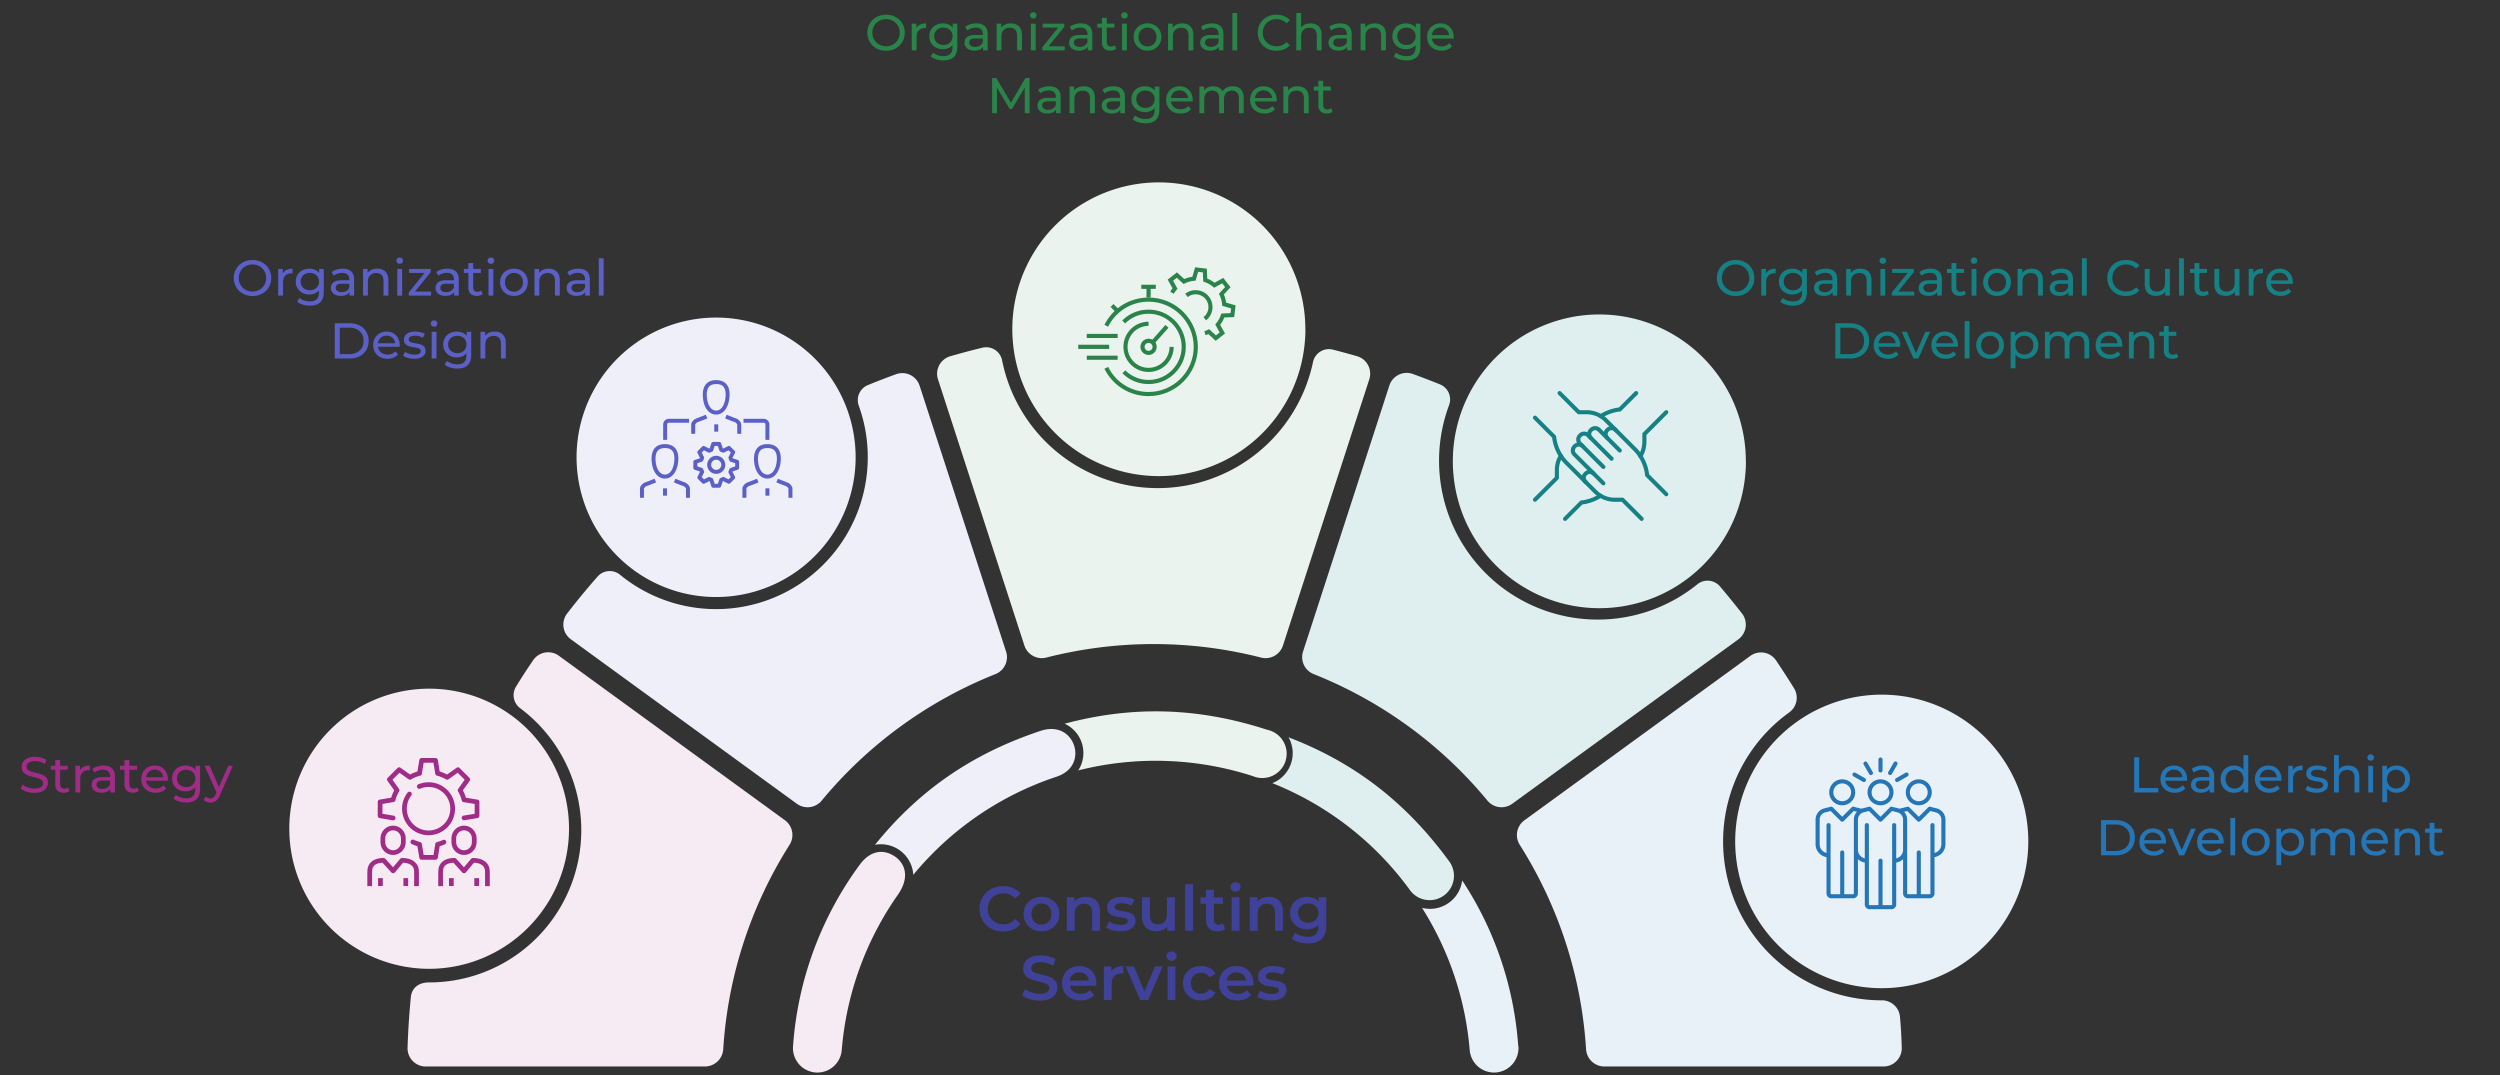 <svg width="795" height="342" fill="none" xmlns="http://www.w3.org/2000/svg"><rect width="100%" height="100%" fill="#333333" stroke="none"/><path d="M180.949 263.532a44.621 44.621 0 0 1-13.041 31.491 44.491 44.491 0 0 1-31.446 13.06 42.473 42.473 0 0 1-4.836-.271 44.44 44.44 0 0 1-23.276-9.771 44.534 44.534 0 0 1-14.219-20.881 44.598 44.598 0 0 1-.584-25.267 44.552 44.552 0 0 1 13.24-21.518 44.457 44.457 0 0 1 22.8-10.838 44.413 44.413 0 0 1 25.018 3.332 44.49 44.49 0 0 1 19.18 16.428 44.582 44.582 0 0 1 7.164 24.235Z" fill="#F6EAF3"/><path d="M645 267.587a46.714 46.714 0 0 0-7.847-25.932 46.625 46.625 0 0 0-20.912-17.195 46.547 46.547 0 0 0-50.792 10.109 46.692 46.692 0 0 0-12.757 23.895 46.73 46.73 0 0 0 2.65 26.966 46.65 46.65 0 0 0 17.164 20.947 46.55 46.55 0 0 0 25.892 7.866 46.615 46.615 0 0 0 32.933-13.68A46.753 46.753 0 0 0 645 267.587Z" fill="#E9F1F8"/><path d="M602.348 273.696a3.477 3.477 0 0 0 3.478-3.479v-9.565a3.064 3.064 0 0 0-2.096-2.904l-2.252-.574-3.478 3.478-3.478-3.478-2.252.574a3.057 3.057 0 0 0-2.096 2.904v9.565a3.477 3.477 0 0 0 3.478 3.479M598 255.435a3.478 3.478 0 1 0 0-6.956 3.478 3.478 0 0 0 0 6.956Z" stroke="#2576B7" stroke-width="1.304" stroke-linejoin="round"/><path d="M602.348 262.391v25.218a.872.872 0 0 1-.87.869h-6.956a.872.872 0 0 1-.87-.869v-25.218M598 273.696v14.782" stroke="#2576B7" stroke-width="1.304" stroke-linecap="round" stroke-linejoin="round"/><path d="M610.174 255.435a3.478 3.478 0 1 0 0-6.956 3.478 3.478 0 0 0 0 6.956Z" stroke="#2576B7" stroke-width="1.304" stroke-linejoin="round"/><path d="M614.522 262.391v21.739c0 .479-.392.87-.87.87h-6.956a.872.872 0 0 1-.87-.87v-13.043M610.174 271.087V285" stroke="#2576B7" stroke-width="1.304" stroke-linecap="round" stroke-linejoin="round"/><path d="M585.826 255.435a3.478 3.478 0 1 0 0-6.956 3.478 3.478 0 0 0 0 6.956Z" stroke="#2576B7" stroke-width="1.304" stroke-linejoin="round"/><path d="M590.174 271.087v13.043c0 .479-.391.87-.87.87h-6.956a.873.873 0 0 1-.87-.87v-21.739M585.826 271.087V285" stroke="#2576B7" stroke-width="1.304" stroke-linecap="round" stroke-linejoin="round"/><path d="M614.522 271.957a3.478 3.478 0 0 0 3.478-3.479v-7.826a3.064 3.064 0 0 0-2.096-2.904l-2.252-.574-3.478 3.478-3.478-3.478-2.252.574a4.235 4.235 0 0 0-.357.148M591.913 257.896c-.113-.052-.235-.113-.356-.148l-2.253-.574-3.478 3.478-3.478-3.478-2.252.574a3.057 3.057 0 0 0-2.096 2.904v7.826a3.478 3.478 0 0 0 3.478 3.479" stroke="#2576B7" stroke-width="1.304" stroke-linejoin="round"/><path d="m601.043 245.817 1.74-3.017M603.27 248.043l3.017-1.739M589.713 246.304l3.018 1.739M593.217 242.8l1.74 3.017M598 241.522V245" stroke="#2576B7" stroke-width="1.304" stroke-linecap="round" stroke-linejoin="round"/><path d="M604.755 333.2a5.807 5.807 0 0 1-1.716 4.268 5.785 5.785 0 0 1-4.28 1.672h-88.601a5.833 5.833 0 0 1-3.98-1.606 5.849 5.849 0 0 1-1.81-3.895 137.656 137.656 0 0 0-21.109-65.019 5.805 5.805 0 0 1 1.483-7.748l71.837-52.274a5.773 5.773 0 0 1 8.189 1.394c1.998 2.97 3.933 5.94 5.777 8.949a5.742 5.742 0 0 1-1.586 7.619 50.511 50.511 0 0 0-18.48 25.226 50.585 50.585 0 0 0-.102 31.286 50.51 50.51 0 0 0 18.314 25.347 50.398 50.398 0 0 0 29.707 9.685 5.756 5.756 0 0 1 5.802 5.295c.284 3.254.478 6.47.555 9.801Z" fill="#E9F1F8"/><path d="m552.788 203.316-71.902 52.287a5.8 5.8 0 0 1-7.866-.994 137.772 137.772 0 0 0-55.28-40.252 5.796 5.796 0 0 1-3.366-7.18l13.72-42.279 13.72-42.292a5.812 5.812 0 0 1 2.941-3.421 5.78 5.78 0 0 1 4.5-.272 253.11 253.11 0 0 1 8.665 3.319 5.157 5.157 0 0 1 2.783 2.712 5.178 5.178 0 0 1 .106 3.887 50.58 50.58 0 0 0-1.018 32.338 50.511 50.511 0 0 0 18.783 26.325 50.393 50.393 0 0 0 30.88 9.513 50.394 50.394 0 0 0 30.31-11.202 5.159 5.159 0 0 1 3.728-1.131 5.158 5.158 0 0 1 3.455 1.803 262.312 262.312 0 0 1 6.847 8.406 5.817 5.817 0 0 1 1.332 4.436 5.813 5.813 0 0 1-2.338 3.997Z" fill="#DFEFF0"/><path d="M415.122 104.657c0 1.446-.065 2.879-.207 4.3a46.68 46.68 0 0 1-15.075 30.327 46.55 46.55 0 0 1-31.589 12.118 46.55 46.55 0 0 1-31.45-12.478 46.68 46.68 0 0 1-14.729-30.497 46.692 46.692 0 0 1 13.491-36.762A46.554 46.554 0 0 1 368.506 58a46.555 46.555 0 0 1 32.944 13.665 46.692 46.692 0 0 1 13.646 32.992h.026Z" fill="#EAF3ED"/><path d="M365.245 125.968c-5.988 0-11.371-3.329-14.042-8.699l1.184-.592c2.448 4.922 7.37 7.975 12.858 7.975 7.922 0 14.358-6.435 14.358-14.358 0-7.922-6.436-14.358-14.358-14.358-5.475 0-10.397 3.04-12.858 7.949l-1.171-.592c2.671-5.356 8.054-8.673 14.029-8.673 8.646 0 15.674 7.028 15.674 15.674 0 8.647-7.028 15.674-15.674 15.674Z" fill="#2A8449"/><path d="M365.245 122.126a11.728 11.728 0 0 1-8.317-3.422l.921-.934a10.46 10.46 0 0 0 7.396 3.04c5.804 0 10.515-4.712 10.515-10.516 0-5.803-4.711-10.515-10.515-10.515a10.449 10.449 0 0 0-7.435 3.08l-.935-.935a11.76 11.76 0 0 1 8.37-3.46c6.528 0 11.832 5.303 11.832 11.83 0 6.528-5.304 11.832-11.832 11.832Z" fill="#2A8449"/><path d="M365.245 118.283a7.993 7.993 0 0 1-7.989-7.989 7.993 7.993 0 0 1 7.989-7.988v1.316c-3.685 0-6.673 3.001-6.673 6.672 0 3.672 2.988 6.673 6.673 6.673a6.673 6.673 0 0 0 6.672-6.673h1.316a7.992 7.992 0 0 1-7.988 7.989Z" fill="#2A8449"/><path d="M365.245 112.874a2.584 2.584 0 0 1-2.58-2.58 2.584 2.584 0 0 1 2.58-2.579 2.583 2.583 0 0 1 2.579 2.579 2.584 2.584 0 0 1-2.579 2.58Zm0-3.83a1.263 1.263 0 1 0 0 2.527 1.263 1.263 0 0 0 0-2.527Z" fill="#2A8449"/><path d="m370.593 103.337-4.536 5.124.985.872 4.537-5.124-.986-.872ZM354.08 96.674l-.93.931 1.777 1.777.931-.93-1.778-1.778ZM365.903 91.212h-1.316v3.421h1.316v-3.421Z" fill="#2A8449"/><path d="M367.548 90.554h-4.619v1.316h4.619v-1.316ZM355.414 106.162h-9.818v1.316h9.818v-1.316ZM355.414 113.111h-9.818v1.316h9.818v-1.316ZM352.703 109.636h-9.818v1.316h9.818v-1.316ZM386.591 108.373l-2.316-2.132c-.29.132-.605.25-.908.342l-.395-1.25a6.548 6.548 0 0 0 1.132-.461l.408-.197 2.158 1.987 1.185-.934-1.409-2.567.29-.342a8.05 8.05 0 0 0 1.5-2.684l.145-.435 2.935-.118.184-1.5-2.816-.816-.04-.448a8.354 8.354 0 0 0-.829-2.974l-.197-.408 1.974-2.159-.935-1.184-2.566 1.408-.342-.29a8.334 8.334 0 0 0-2.685-1.513l-.434-.144-.119-2.935-1.5-.184-.816 2.816-.447.04a8.218 8.218 0 0 0-2.961.828l-.408.198-2.159-1.987-1.184.934 1.408 2.566-.289.342a8.048 8.048 0 0 0-.869 1.237l-1.145-.644c.211-.382.447-.737.711-1.08l-1.527-2.763 2.948-2.316 2.316 2.132a9.157 9.157 0 0 1 2.58-.711L380.05 85l3.725.448.131 3.158a9.616 9.616 0 0 1 2.33 1.303L389 88.382l2.316 2.948-2.132 2.316c.355.816.605 1.685.71 2.58l3.027.882-.447 3.724-3.159.132a9.645 9.645 0 0 1-1.302 2.329l1.526 2.764-2.948 2.316Z" fill="#2A8449"/><path d="m383.538 101.885-.816-1.04a4.037 4.037 0 0 0 1.526-2.71 4.009 4.009 0 0 0-.842-2.988 4.04 4.04 0 0 0-2.711-1.527 4.008 4.008 0 0 0-2.987.842l-.816-1.04a5.367 5.367 0 0 1 3.961-1.105 5.312 5.312 0 0 1 3.58 2.014 5.377 5.377 0 0 1-.908 7.541l.013.013Z" fill="#2A8449"/><path d="M555.205 146.657c0 1.446-.065 2.879-.207 4.3a46.68 46.68 0 0 1-15.075 30.327 46.55 46.55 0 0 1-31.589 12.118 46.55 46.55 0 0 1-31.45-12.478 46.68 46.68 0 0 1-14.729-30.497 46.693 46.693 0 0 1 13.491-36.762A46.557 46.557 0 0 1 508.589 100a46.558 46.558 0 0 1 32.944 13.665 46.693 46.693 0 0 1 13.646 32.992h.026Z" fill="#DFEFF0"/><path d="M509.043 132.348c3.07-1.965 6.044-2.131 6.044-2.131l5.217-5.217M529.869 131.087l-6.956 6.956v2.487a8.697 8.697 0 0 1-1.261 4.513M508.957 157.652c-3.07 1.965-6.044 2.131-6.044 2.131L497.696 165M488.13 158.913l6.957-6.956v-2.487c0-1.609.444-3.166 1.261-4.513" stroke="#168184" stroke-width="1.304" stroke-linecap="round" stroke-linejoin="round"/><path d="m504.296 153.339-6.166-6.165c-3.66-3.661-3.913-8.261-3.913-8.261l-6.087-6.087M495.957 125l6.087 6.087h2.486c2.305 0 4.522.913 6.148 2.548l3.183 3.182M509.87 153.696l-9.209-9.209a1.743 1.743 0 0 1 0-2.461l.148-.148a1.743 1.743 0 0 1 2.461 0" stroke="#168184" stroke-width="1.304" stroke-linecap="round" stroke-linejoin="round"/><path d="m509.87 148.478-7.47-7.469a1.743 1.743 0 0 1 0-2.461l.148-.148a1.743 1.743 0 0 1 2.461 0l7.469 7.47" stroke="#168184" stroke-width="1.304" stroke-linecap="round" stroke-linejoin="round"/><path d="M505.878 139.27a1.743 1.743 0 0 1 0-2.461l.148-.148a1.743 1.743 0 0 1 2.461 0l6.6 6.6" stroke="#168184" stroke-width="1.304" stroke-linecap="round" stroke-linejoin="round"/><path d="M511.096 139.27a1.743 1.743 0 0 1 0-2.461l.148-.148a1.743 1.743 0 0 1 2.461 0l6.165 6.165c3.661 3.661 3.913 8.261 3.913 8.261l6.087 6.087M522.044 165l-6.087-6.087h-2.487a8.671 8.671 0 0 1-6.148-2.548l-3.183-3.182a1.743 1.743 0 0 1 0-2.461l.148-.148a1.743 1.743 0 0 1 2.461 0" stroke="#168184" stroke-width="1.304" stroke-linecap="round" stroke-linejoin="round"/><path d="M435.418 120.669 407.99 205.24a5.804 5.804 0 0 1-6.95 3.874 137.936 137.936 0 0 0-68.343 0 5.807 5.807 0 0 1-4.24-.561 5.823 5.823 0 0 1-2.711-3.313l-27.453-84.571a5.802 5.802 0 0 1 .37-4.51 5.784 5.784 0 0 1 3.499-2.863 234.113 234.113 0 0 1 10.225-2.725 5.156 5.156 0 0 1 6.28 4.016 50.563 50.563 0 0 0 17.38 29.085 50.432 50.432 0 0 0 31.822 11.548 50.424 50.424 0 0 0 31.951-11.182 50.555 50.555 0 0 0 17.713-28.883 5.16 5.16 0 0 1 6.344-3.964c2.579.654 5.158 1.356 7.737 2.105a5.767 5.767 0 0 1 3.458 2.881 5.804 5.804 0 0 1 .346 4.492Z" fill="#EAF3ED"/><path d="M251.098 268.62a137.645 137.645 0 0 0-21.109 65.019 5.86 5.86 0 0 1-1.811 3.896 5.835 5.835 0 0 1-3.979 1.605h-88.588a5.781 5.781 0 0 1-5.591-3.625 5.806 5.806 0 0 1-.419-2.315 254.22 254.22 0 0 1 1.045-16.116c.245-2.583 2.102-4.675 5.841-4.675a48.282 48.282 0 0 0 28.305-9.146 48.396 48.396 0 0 0 17.597-24.011 48.462 48.462 0 0 0 .226-29.784 48.396 48.396 0 0 0-17.23-24.277 5.166 5.166 0 0 1-1.29-6.844 186.6 186.6 0 0 1 5.455-8.406 5.78 5.78 0 0 1 3.799-2.436 5.767 5.767 0 0 1 4.389 1.041l71.851 52.274a5.82 5.82 0 0 1 1.509 7.8Z" fill="#F6EAF3"/><path d="M316.566 214.357a137.915 137.915 0 0 0-55.294 40.264 5.811 5.811 0 0 1-7.866.982l-71.851-52.287a5.785 5.785 0 0 1-2.168-6.348 5.795 5.795 0 0 1 1.124-2.085 236.623 236.623 0 0 1 9.516-11.531 5.15 5.15 0 0 1 7.131-.594 48.198 48.198 0 0 0 28.875 10.91 48.18 48.18 0 0 0 29.567-8.855 48.287 48.287 0 0 0 18.153-24.994 48.362 48.362 0 0 0-.695-30.898 5.166 5.166 0 0 1 2.914-6.457 256.89 256.89 0 0 1 9.027-3.486 5.78 5.78 0 0 1 6.316 1.684 5.81 5.81 0 0 1 1.124 2.009l27.492 84.519a5.796 5.796 0 0 1-3.365 7.167Z" fill="#EFEFF9"/><path d="M272.091 145.412a44.469 44.469 0 0 1-11.265 29.596 44.328 44.328 0 0 1-58.721 6.699 44.44 44.44 0 0 1-17.623-26.301 44.493 44.493 0 0 1 4.345-31.373 44.388 44.388 0 0 1 24.104-20.505 44.309 44.309 0 0 1 31.618.78 44.395 44.395 0 0 1 23.067 21.669 44.519 44.519 0 0 1 4.475 19.435Z" fill="#EFEFF9"/><path d="M227.749 131.837c-2.242 0-3.891-2.065-4.206-5.264-.201-2.014.151-3.513 1.02-4.482.73-.806 1.801-1.209 3.173-1.209 1.373 0 2.494.415 3.224 1.234.869.969 1.209 2.48.982 4.47-.353 3.186-2.002 5.251-4.206 5.251h.013Zm0-9.696c-1.02 0-1.763.264-2.242.793-.629.693-.868 1.876-.705 3.513.24 2.506 1.398 4.118 2.947 4.118 1.549 0 2.669-1.624 2.946-4.13.177-1.625-.05-2.796-.667-3.488-.478-.542-1.247-.819-2.279-.819v.013ZM221.063 137.956h-1.26v-3.11c.114-.478.58-1.398 1.713-1.813 1.096-.403 2.921-1.146 2.934-1.146l.478 1.171s-1.863.755-2.971 1.158c-.63.227-.831.693-.882.844v2.896h-.012ZM235.707 137.956h-1.259v-2.896a1.422 1.422 0 0 0-.881-.844c-1.121-.403-2.972-1.158-2.972-1.158l.478-1.171s1.826.743 2.934 1.146c1.134.415 1.6 1.335 1.7 1.813v.126l.013 2.984h-.013ZM228.391 134.947h-1.259v2.33h1.259v-2.33ZM211.456 152.186c-2.242 0-3.891-2.065-4.206-5.264-.201-2.015.151-3.513 1.02-4.483.73-.806 1.801-1.209 3.173-1.209 1.373 0 2.494.416 3.224 1.235.869.969 1.209 2.48.982 4.47-.352 3.186-2.002 5.251-4.206 5.251h.013Zm0-9.696c-1.02 0-1.763.264-2.242.793-.629.693-.868 1.876-.705 3.513.24 2.506 1.398 4.118 2.947 4.118 1.549 0 2.669-1.625 2.946-4.13.177-1.625-.05-2.796-.667-3.488-.478-.542-1.247-.819-2.279-.819v.013ZM204.771 158.306h-1.259v-3.111c.113-.478.579-1.397 1.712-1.813 1.096-.403 2.934-1.146 2.934-1.146l.479 1.171s-1.864.756-2.972 1.159c-.63.226-.831.692-.882.843v2.897h-.012ZM219.403 158.306h-1.259v-2.897a1.421 1.421 0 0 0-.882-.843 98.893 98.893 0 0 1-2.971-1.159l.478-1.171s1.826.743 2.934 1.146c1.133.416 1.599 1.335 1.7 1.813v.126l.013 2.985h-.013ZM212.098 155.296h-1.259v2.33h1.259v-2.33ZM244.031 152.186c-2.242 0-3.891-2.065-4.206-5.264-.202-2.015.151-3.513 1.02-4.483.73-.806 1.801-1.209 3.173-1.209 1.373 0 2.493.416 3.224 1.235.869.969 1.209 2.48.982 4.47-.353 3.186-2.002 5.251-4.206 5.251h.013Zm0-9.696c-1.02 0-1.763.264-2.242.793-.629.693-.869 1.876-.705 3.513.239 2.506 1.398 4.118 2.947 4.118 1.549 0 2.669-1.625 2.959-4.13.176-1.625-.05-2.796-.667-3.488-.479-.542-1.247-.819-2.28-.819l-.012.013ZM237.342 158.306h-1.259v-3.111c.113-.478.579-1.397 1.713-1.813 1.095-.403 2.921-1.146 2.934-1.146l.478 1.171s-1.864.756-2.972 1.159c-.629.226-.831.692-.881.843v2.897h-.013ZM251.987 158.306h-1.259v-2.897a1.421 1.421 0 0 0-.882-.843 98.235 98.235 0 0 1-2.972-1.159l.479-1.171s1.826.743 2.934 1.146c1.133.416 1.599 1.335 1.7 1.813v.126l.012 2.985h-.012ZM244.671 155.296h-1.259v2.33h1.259v-2.33ZM212.148 139.884h-1.259v-4.886c0-1.008.818-1.826 1.826-1.826h6.397v1.259h-6.397a.565.565 0 0 0-.567.567v4.886ZM244.661 139.884h-1.259v-4.886a.565.565 0 0 0-.567-.567h-6.397v-1.259h6.397c1.007 0 1.826.818 1.826 1.826v4.886ZM228.732 155.107h-1.914a.623.623 0 0 1-.592-.428l-.542-1.624-.126-.051-1.523.769a.637.637 0 0 1-.731-.114l-1.359-1.36a.627.627 0 0 1-.114-.73l.756-1.524-.051-.126-1.624-.541a.636.636 0 0 1-.428-.592v-1.914c0-.264.176-.516.428-.592l1.624-.541.051-.126-.768-1.524a.633.633 0 0 1 .113-.73l1.36-1.36a.632.632 0 0 1 .73-.114l1.524.756.126-.05.541-1.625a.636.636 0 0 1 .592-.428h1.914c.265 0 .516.176.592.428l.541 1.625.126.05 1.524-.768a.633.633 0 0 1 .73.113l1.36 1.36c.189.189.24.479.114.731l-.768 1.523.05.126 1.624.542a.635.635 0 0 1 .428.591v1.914a.623.623 0 0 1-.428.592l-1.624.542-.05.126.755 1.523a.635.635 0 0 1-.113.731l-1.36 1.36a.63.63 0 0 1-.731.113l-1.523-.768-.126.05-.542 1.625a.637.637 0 0 1-.591.428l.025.012Zm-1.461-1.259h1.007l.491-1.461a.617.617 0 0 1 .353-.377l.655-.277a.615.615 0 0 1 .516.012l1.385.693.718-.718-.693-1.385a.617.617 0 0 1-.012-.516l.264-.655a.652.652 0 0 1 .378-.353l1.461-.491v-1.007l-1.461-.491a.619.619 0 0 1-.378-.353l-.264-.655a.617.617 0 0 1 .012-.516l.693-1.385-.718-.718-1.385.693a.617.617 0 0 1-.516.012l-.655-.264a.652.652 0 0 1-.353-.378l-.491-1.461h-1.007l-.491 1.461a.619.619 0 0 1-.353.378l-.654.264a.619.619 0 0 1-.517-.012l-1.385-.693-.718.718.693 1.385a.62.62 0 0 1 .013.516l-.265.655a.649.649 0 0 1-.378.353l-1.46.491v1.007l1.46.491a.616.616 0 0 1 .378.353l.265.655a.62.62 0 0 1-.013.516l-.693 1.385.718.718 1.385-.693a.574.574 0 0 1 .517-.012l.654.277a.647.647 0 0 1 .353.377l.491 1.461Z" fill="#5B60C7"/><path d="M227.762 150.688a2.87 2.87 0 0 1-2.871-2.871 2.87 2.87 0 0 1 2.871-2.871 2.87 2.87 0 1 1 0 5.742Zm0-4.496c-.894 0-1.612.731-1.612 1.612 0 .881.73 1.612 1.612 1.612.881 0 1.612-.731 1.612-1.612 0-.881-.731-1.612-1.612-1.612Z" fill="#5B60C7"/><path d="M482.794 332.58a109.568 109.568 0 0 0-17.821-52.609 10.32 10.32 0 0 1-4.418 7.246 10.313 10.313 0 0 1-8.347 1.483 100.14 100.14 0 0 1 15.164 45.288 7.781 7.781 0 0 0 2.763 5.273 7.76 7.76 0 0 0 10.942-.996 7.79 7.79 0 0 0 1.769-5.685h-.052Z" fill="#E9F1F8"/><path d="M448.172 282.786a7.732 7.732 0 0 0 10.728 2.169 7.736 7.736 0 0 0 3.305-4.922 7.758 7.758 0 0 0-1.138-5.822c-13.695-18.866-30.136-31.625-51.309-39.748a10.281 10.281 0 0 1 .735 8.466 10.255 10.255 0 0 1-5.893 6.114 99.606 99.606 0 0 1 43.572 33.743Z" fill="#DFEFF0"/><path d="M398.358 246.783a7.735 7.735 0 0 0 6.271-.068 7.747 7.747 0 0 0 4.479-7.895 7.764 7.764 0 0 0-3.153-5.429 7.723 7.723 0 0 0-2.929-1.304c-21.999-7.141-42.669-7.748-64.475-1.95a10.227 10.227 0 0 1 5.86 10.776 10.238 10.238 0 0 1-1.527 4.075 100.442 100.442 0 0 1 55.448 1.795h.026Z" fill="#EAF3ED"/><path d="M335.999 246.989c6.06-2.04 6.731-7.141 5.364-10.447-1.509-3.654-5.377-5.914-10.677-4.054-21.573 7.218-38.414 18.789-52.431 36.157a10.306 10.306 0 0 1 8.109 1.931 10.325 10.325 0 0 1 4.038 7.303c.006.116.006.232 0 .348a99.586 99.586 0 0 1 45.597-31.238Z" fill="#EFEFF9"/><path d="M285.63 284.387c3.998-5.889 1.909-10.331-1.573-12.358-3.481-2.028-7.479-1.498-10.819 3.164a110.517 110.517 0 0 0-21.044 57.4 7.783 7.783 0 0 0 1.774 5.683 7.757 7.757 0 0 0 10.941.986 7.781 7.781 0 0 0 2.759-5.274 100.167 100.167 0 0 1 17.962-49.601Z" fill="#F6EAF3"/><path d="M117.56 281.797v-4.571c0-2.66 1.924-3.642 4.405-3.642l3.044 3.35 2.826-3.35c2.481 0 4.617.982 4.617 3.642v4.571" stroke="#A02C87" stroke-width="1.5" stroke-linejoin="round"/><path d="M128.26 267.826c0 1.818-1.466 3.304-3.257 3.304-1.791 0-3.257-1.486-3.257-3.304v-1.227c0-1.817 1.466-3.303 3.257-3.303 1.791 0 3.257 1.486 3.257 3.303v1.227Z" stroke="#A02C87" stroke-width="1.5" stroke-miterlimit="10"/><path d="M120.977 279.256v2.494M129.036 279.256v2.494M140.108 281.797v-4.571c0-2.66 1.923-3.642 4.404-3.642l3.045 3.35 2.826-3.35c2.481 0 4.617.982 4.617 3.642v4.571" stroke="#A02C87" stroke-width="1.5" stroke-linejoin="round"/><path d="M150.814 267.826c0 1.818-1.466 3.304-3.257 3.304-1.791 0-3.25-1.486-3.25-3.304v-1.227c0-1.817 1.466-3.303 3.25-3.303 1.785 0 3.257 1.486 3.257 3.303v1.227Z" stroke="#A02C87" stroke-width="1.5" stroke-miterlimit="10"/><path d="M143.524 279.256v2.494M151.584 279.256v2.494" stroke="#A02C87" stroke-width="1.5" stroke-linejoin="round"/><path d="m147.564 260.092 4.133-.677v-4.398l-4.133-.677a11.462 11.462 0 0 0-1.254-3.044l2.428-3.423-3.111-3.112-3.423 2.428a11.384 11.384 0 0 0-3.045-1.253l-.676-4.133h-4.398l-.677 4.133a11.928 11.928 0 0 0-3.045 1.253l-3.423-2.428-3.111 3.112 2.428 3.423a11.632 11.632 0 0 0-1.254 3.018l-4.133.703v4.398l4.14.703M131.285 267.74c.677.319 1.38.577 2.123.763l.676 4.133h4.398l.677-4.133a12.252 12.252 0 0 0 2.01-.71" stroke="#A02C87" stroke-width="1.5" stroke-linecap="round" stroke-linejoin="round"/><path d="M133.335 250.095a7.672 7.672 0 0 1 10.613 7.085 7.672 7.672 0 0 1-7.668 7.668 7.672 7.672 0 0 1-7.668-7.668c0-1.758.59-3.384 1.592-4.677" stroke="#A02C87" stroke-width="1.5" stroke-linecap="round" stroke-linejoin="round"/><path d="M80.306 94.128a6.485 6.485 0 0 1-2.384-.432 5.766 5.766 0 0 1-1.888-1.2 5.67 5.67 0 0 1-1.248-1.824 5.681 5.681 0 0 1-.448-2.272c0-.821.15-1.579.448-2.272a5.49 5.49 0 0 1 1.248-1.808 5.636 5.636 0 0 1 1.888-1.216 6.404 6.404 0 0 1 2.384-.432c.854 0 1.638.144 2.352.432a5.437 5.437 0 0 1 1.888 1.2c.544.512.96 1.115 1.248 1.808.299.693.448 1.456.448 2.288 0 .832-.149 1.595-.448 2.288a5.35 5.35 0 0 1-1.248 1.824 5.766 5.766 0 0 1-1.888 1.2 6.45 6.45 0 0 1-2.352.416Zm0-1.424c.619 0 1.19-.107 1.712-.32a4.044 4.044 0 0 0 1.376-.896c.395-.395.699-.853.912-1.376a4.3 4.3 0 0 0 .336-1.712 4.3 4.3 0 0 0-.336-1.712 3.964 3.964 0 0 0-.912-1.36 3.93 3.93 0 0 0-1.376-.912 4.488 4.488 0 0 0-1.712-.32c-.629 0-1.21.107-1.744.32a4.135 4.135 0 0 0-1.376.912 4.163 4.163 0 0 0-.928 1.36 4.488 4.488 0 0 0-.32 1.712c0 .619.107 1.19.32 1.712.224.523.534.981.928 1.376.395.384.854.683 1.376.896.534.213 1.115.32 1.744.32ZM88.464 94v-8.48h1.472v2.304l-.144-.576a2.605 2.605 0 0 1 1.184-1.344c.555-.31 1.237-.464 2.048-.464v1.488a1.162 1.162 0 0 0-.192-.016h-.16c-.822 0-1.472.245-1.952.736-.48.49-.72 1.2-.72 2.128V94h-1.536Zm10.087 3.2a7.76 7.76 0 0 1-2.272-.336c-.725-.213-1.317-.523-1.776-.928l.736-1.184c.394.341.88.608 1.456.8a5.407 5.407 0 0 0 1.808.304c1.002 0 1.738-.235 2.208-.704.469-.47.704-1.184.704-2.144v-1.792l.16-1.68-.08-1.696v-2.32h1.456v7.328c0 1.493-.374 2.592-1.12 3.296-.747.704-1.84 1.056-3.28 1.056Zm-.192-3.552c-.822 0-1.557-.17-2.208-.512a4.108 4.108 0 0 1-1.536-1.456c-.373-.619-.56-1.333-.56-2.144 0-.821.186-1.536.56-2.144a3.985 3.985 0 0 1 1.536-1.44c.65-.341 1.386-.512 2.208-.512.725 0 1.387.15 1.984.448a3.262 3.262 0 0 1 1.424 1.344c.362.608.544 1.376.544 2.304 0 .917-.182 1.68-.544 2.288a3.466 3.466 0 0 1-1.424 1.376 4.375 4.375 0 0 1-1.984.448Zm.176-1.344c.565 0 1.067-.117 1.504-.352.437-.235.778-.56 1.024-.976.256-.416.384-.896.384-1.44 0-.544-.128-1.024-.384-1.44a2.477 2.477 0 0 0-1.024-.96c-.438-.235-.939-.352-1.504-.352-.566 0-1.072.117-1.52.352a2.578 2.578 0 0 0-1.04.96c-.245.416-.368.896-.368 1.44 0 .544.123 1.024.368 1.44.256.416.603.741 1.04.976.448.235.954.352 1.52.352ZM111.15 94v-1.792l-.08-.336v-3.056c0-.65-.192-1.152-.576-1.504-.374-.363-.939-.544-1.696-.544a4.36 4.36 0 0 0-1.472.256c-.48.16-.886.379-1.216.656l-.64-1.152c.437-.352.96-.619 1.568-.8a6.49 6.49 0 0 1 1.936-.288c1.162 0 2.058.283 2.688.848.629.565.944 1.43.944 2.592V94h-1.456Zm-2.784.096c-.63 0-1.184-.107-1.664-.32-.47-.213-.832-.507-1.088-.88a2.284 2.284 0 0 1-.384-1.296c0-.459.106-.875.32-1.248.224-.373.581-.672 1.072-.896.501-.224 1.173-.336 2.016-.336h2.688v1.104h-2.624c-.768 0-1.286.128-1.552.384-.267.256-.4.565-.4.928 0 .416.165.752.496 1.008.33.245.789.368 1.376.368.576 0 1.077-.128 1.504-.384.437-.256.752-.63.944-1.12l.304 1.056c-.203.501-.56.901-1.072 1.2-.512.288-1.158.432-1.936.432Zm11.61-8.656c.694 0 1.302.133 1.824.4.534.267.95.672 1.248 1.216.299.544.448 1.232.448 2.064V94h-1.536v-4.704c0-.821-.202-1.44-.608-1.856-.394-.416-.954-.624-1.68-.624-.544 0-1.018.107-1.424.32a2.24 2.24 0 0 0-.944.944c-.213.416-.32.933-.32 1.552V94h-1.536v-8.48h1.472v2.288l-.24-.608a2.948 2.948 0 0 1 1.28-1.296c.576-.31 1.248-.464 2.016-.464Zm6.363 8.56v-8.48h1.536V94h-1.536Zm.768-10.112a1.05 1.05 0 0 1-.752-.288.958.958 0 0 1-.288-.704c0-.288.096-.528.288-.72a1.05 1.05 0 0 1 .752-.288c.298 0 .544.096.736.288.202.181.304.41.304.688 0 .288-.096.533-.288.736-.192.192-.443.288-.752.288ZM129.992 94v-.992l5.44-6.752.304.528h-5.648V85.52h6.88v1.008l-5.44 6.736-.352-.528h5.92V94h-7.104Zm14.423 0v-1.792l-.08-.336v-3.056c0-.65-.192-1.152-.576-1.504-.373-.363-.938-.544-1.696-.544-.501 0-.992.085-1.472.256-.48.16-.885.379-1.216.656l-.64-1.152c.438-.352.96-.619 1.568-.8a6.496 6.496 0 0 1 1.936-.288c1.163 0 2.059.283 2.688.848.63.565.944 1.43.944 2.592V94h-1.456Zm-2.784.096c-.629 0-1.184-.107-1.664-.32-.469-.213-.832-.507-1.088-.88a2.284 2.284 0 0 1-.384-1.296c0-.459.107-.875.32-1.248.224-.373.582-.672 1.072-.896.502-.224 1.174-.336 2.016-.336h2.688v1.104h-2.624c-.768 0-1.285.128-1.552.384-.266.256-.4.565-.4.928 0 .416.166.752.496 1.008.331.245.79.368 1.376.368.576 0 1.078-.128 1.504-.384a2.17 2.17 0 0 0 .944-1.12l.304 1.056c-.202.501-.56.901-1.072 1.2-.512.288-1.157.432-1.936.432Zm9.995 0c-.854 0-1.515-.23-1.984-.688-.47-.459-.704-1.115-.704-1.968v-7.776h1.536v7.712c0 .459.112.81.336 1.056.234.245.565.368.992.368.48 0 .88-.133 1.2-.4l.48 1.104a2.235 2.235 0 0 1-.848.448 3.49 3.49 0 0 1-1.008.144Zm-4.128-7.312V85.52h5.408v1.264h-5.408ZM155.339 94v-8.48h1.536V94h-1.536Zm.768-10.112a1.05 1.05 0 0 1-.752-.288.958.958 0 0 1-.288-.704c0-.288.096-.528.288-.72a1.05 1.05 0 0 1 .752-.288c.298 0 .544.096.736.288.202.181.304.41.304.688 0 .288-.096.533-.288.736-.192.192-.443.288-.752.288Zm7.333 10.208c-.854 0-1.611-.187-2.272-.56A4.163 4.163 0 0 1 159.6 92c-.384-.661-.576-1.408-.576-2.24 0-.843.192-1.59.576-2.24a4.046 4.046 0 0 1 1.568-1.52c.661-.373 1.418-.56 2.272-.56.842 0 1.594.187 2.256.56.672.363 1.194.87 1.568 1.52.384.64.576 1.387.576 2.24 0 .843-.192 1.59-.576 2.24a4.025 4.025 0 0 1-1.568 1.536c-.662.373-1.414.56-2.256.56Zm0-1.344a2.87 2.87 0 0 0 1.456-.368 2.603 2.603 0 0 0 1.024-1.04c.245-.459.368-.987.368-1.584 0-.608-.123-1.13-.368-1.568a2.603 2.603 0 0 0-1.024-1.04 2.87 2.87 0 0 0-1.456-.368c-.544 0-1.03.123-1.456.368a2.738 2.738 0 0 0-1.024 1.04c-.256.437-.384.96-.384 1.568 0 .597.128 1.125.384 1.584.256.448.597.795 1.024 1.04.426.245.912.368 1.456.368Zm11.052-7.312c.693 0 1.301.133 1.824.4.533.267.949.672 1.248 1.216.298.544.448 1.232.448 2.064V94h-1.536v-4.704c0-.821-.203-1.44-.608-1.856-.395-.416-.955-.624-1.68-.624-.544 0-1.019.107-1.424.32-.406.213-.72.528-.944.944-.214.416-.32.933-.32 1.552V94h-1.536v-8.48h1.472v2.288l-.24-.608a2.943 2.943 0 0 1 1.28-1.296c.576-.31 1.248-.464 2.016-.464ZM186.118 94v-1.792l-.08-.336v-3.056c0-.65-.192-1.152-.576-1.504-.373-.363-.938-.544-1.696-.544-.501 0-.992.085-1.472.256-.48.16-.885.379-1.216.656l-.64-1.152c.438-.352.96-.619 1.568-.8a6.496 6.496 0 0 1 1.936-.288c1.163 0 2.059.283 2.688.848.63.565.944 1.43.944 2.592V94h-1.456Zm-2.784.096c-.629 0-1.184-.107-1.664-.32-.469-.213-.832-.507-1.088-.88a2.284 2.284 0 0 1-.384-1.296c0-.459.107-.875.32-1.248.224-.373.582-.672 1.072-.896.502-.224 1.174-.336 2.016-.336h2.688v1.104h-2.624c-.768 0-1.285.128-1.552.384-.266.256-.4.565-.4.928 0 .416.166.752.496 1.008.331.245.79.368 1.376.368.576 0 1.078-.128 1.504-.384a2.17 2.17 0 0 0 .944-1.12l.304 1.056c-.202.501-.56.901-1.072 1.2-.512.288-1.157.432-1.936.432Zm7.083-.096V82.128h1.536V94h-1.536Zm-83.956 20v-11.2h4.72c1.195 0 2.246.235 3.152.704.918.469 1.627 1.125 2.128 1.968.512.843.768 1.819.768 2.928s-.256 2.085-.768 2.928c-.501.843-1.21 1.499-2.128 1.968-.906.469-1.957.704-3.152.704h-4.72Zm1.6-1.392h3.024c.928 0 1.728-.176 2.4-.528a3.842 3.842 0 0 0 1.584-1.472c.374-.64.56-1.376.56-2.208 0-.843-.186-1.579-.56-2.208a3.842 3.842 0 0 0-1.584-1.472c-.672-.352-1.472-.528-2.4-.528h-3.024v8.416Zm15.171 1.488c-.907 0-1.707-.187-2.4-.56a4.099 4.099 0 0 1-1.6-1.536c-.373-.651-.56-1.397-.56-2.24 0-.843.181-1.589.544-2.24a3.998 3.998 0 0 1 1.52-1.52c.651-.373 1.381-.56 2.192-.56.821 0 1.547.181 2.176.544a3.79 3.79 0 0 1 1.472 1.536c.363.651.544 1.413.544 2.288 0 .064-.005.139-.016.224 0 .085-.005.165-.016.24h-7.216v-1.104h6.416l-.624.384c.011-.544-.101-1.029-.336-1.456a2.498 2.498 0 0 0-.976-.992c-.405-.245-.88-.368-1.424-.368-.533 0-1.008.123-1.424.368a2.476 2.476 0 0 0-.976 1.008c-.235.427-.352.917-.352 1.472v.256c0 .565.128 1.072.384 1.52a2.77 2.77 0 0 0 1.104 1.024c.469.245 1.008.368 1.616.368.501 0 .955-.085 1.36-.256a2.985 2.985 0 0 0 1.088-.768l.848.992a3.706 3.706 0 0 1-1.44 1.024c-.565.235-1.2.352-1.904.352Zm8.453 0a6.979 6.979 0 0 1-2.016-.288c-.629-.192-1.125-.427-1.488-.704l.64-1.216c.363.245.811.453 1.344.624a5.31 5.31 0 0 0 1.632.256c.715 0 1.227-.101 1.536-.304.32-.203.48-.485.48-.848 0-.267-.096-.475-.288-.624-.192-.149-.448-.261-.768-.336a10.557 10.557 0 0 0-1.04-.192 22.275 22.275 0 0 1-1.152-.224 5.143 5.143 0 0 1-1.056-.384c-.32-.171-.576-.4-.768-.688-.192-.299-.288-.693-.288-1.184 0-.512.144-.96.432-1.344.288-.384.693-.677 1.216-.88.533-.213 1.163-.32 1.888-.32.555 0 1.115.069 1.68.208.576.128 1.045.315 1.408.56l-.656 1.216a3.624 3.624 0 0 0-1.2-.528 5.534 5.534 0 0 0-1.248-.144c-.672 0-1.173.112-1.504.336-.331.213-.496.491-.496.832 0 .288.096.512.288.672.203.149.459.267.768.352.32.085.672.16 1.056.224.384.053.768.128 1.152.224.384.085.731.208 1.04.368.32.16.576.384.768.672.203.288.304.672.304 1.152 0 .512-.149.955-.448 1.328-.299.373-.72.667-1.264.88-.544.203-1.195.304-1.952.304Zm5.584-.096v-8.48h1.536V114h-1.536Zm.768-10.112a1.05 1.05 0 0 1-.752-.288.958.958 0 0 1-.288-.704c0-.288.096-.528.288-.72a1.05 1.05 0 0 1 .752-.288c.298 0 .544.096.736.288a.885.885 0 0 1 .304.688c0 .288-.096.533-.288.736-.192.192-.443.288-.752.288Zm7.412 13.312a7.763 7.763 0 0 1-2.272-.336c-.725-.213-1.317-.523-1.776-.928l.736-1.184c.395.341.88.608 1.456.8a5.4 5.4 0 0 0 1.808.304c1.003 0 1.739-.235 2.208-.704.47-.469.704-1.184.704-2.144v-1.792l.16-1.68-.08-1.696v-2.32h1.456v7.328c0 1.493-.373 2.592-1.12 3.296-.746.704-1.84 1.056-3.28 1.056Zm-.192-3.552c-.821 0-1.557-.171-2.208-.512a4.106 4.106 0 0 1-1.536-1.456c-.373-.619-.56-1.333-.56-2.144 0-.821.187-1.536.56-2.144a3.981 3.981 0 0 1 1.536-1.44c.651-.341 1.387-.512 2.208-.512.726 0 1.387.149 1.984.448a3.257 3.257 0 0 1 1.424 1.344c.363.608.544 1.376.544 2.304 0 .917-.181 1.68-.544 2.288a3.458 3.458 0 0 1-1.424 1.376 4.366 4.366 0 0 1-1.984.448Zm.176-1.344c.566 0 1.067-.117 1.504-.352.438-.235.779-.56 1.024-.976.256-.416.384-.896.384-1.44 0-.544-.128-1.024-.384-1.44a2.465 2.465 0 0 0-1.024-.96c-.437-.235-.938-.352-1.504-.352-.565 0-1.072.117-1.52.352a2.58 2.58 0 0 0-1.04.96c-.245.416-.368.896-.368 1.44 0 .544.123 1.024.368 1.44.256.416.603.741 1.04.976.448.235.955.352 1.52.352Zm11.879-6.864c.693 0 1.301.133 1.824.4.533.267.949.672 1.248 1.216.299.544.448 1.232.448 2.064V114h-1.536v-4.704c0-.821-.203-1.44-.608-1.856-.395-.416-.955-.624-1.68-.624-.544 0-1.019.107-1.424.32-.405.213-.72.528-.944.944-.213.416-.32.933-.32 1.552V114h-1.536v-8.48h1.472v2.288l-.24-.608a2.94 2.94 0 0 1 1.28-1.296c.576-.309 1.248-.464 2.016-.464Z" fill="#5B60C7"/><path d="M281.783 16.128a6.486 6.486 0 0 1-2.384-.432 5.766 5.766 0 0 1-1.888-1.2 5.68 5.68 0 0 1-1.248-1.824 5.676 5.676 0 0 1-.448-2.272c0-.821.149-1.579.448-2.272a5.498 5.498 0 0 1 1.248-1.808 5.636 5.636 0 0 1 1.888-1.216 6.403 6.403 0 0 1 2.384-.432c.853 0 1.637.144 2.352.432a5.438 5.438 0 0 1 1.888 1.2c.544.512.96 1.115 1.248 1.808.299.693.448 1.456.448 2.288 0 .832-.149 1.595-.448 2.288a5.35 5.35 0 0 1-1.248 1.824 5.766 5.766 0 0 1-1.888 1.2 6.452 6.452 0 0 1-2.352.416Zm0-1.424c.619 0 1.189-.107 1.712-.32a4.047 4.047 0 0 0 2.288-2.272 4.3 4.3 0 0 0 .336-1.712 4.3 4.3 0 0 0-.336-1.712 3.956 3.956 0 0 0-.912-1.36 3.934 3.934 0 0 0-1.376-.912 4.488 4.488 0 0 0-1.712-.32c-.629 0-1.211.107-1.744.32a4.136 4.136 0 0 0-1.376.912 4.16 4.16 0 0 0-.928 1.36 4.494 4.494 0 0 0-.32 1.712c0 .619.107 1.19.32 1.712.224.523.533.981.928 1.376.395.384.853.683 1.376.896.533.213 1.115.32 1.744.32ZM289.94 16V7.52h1.472v2.304l-.144-.576a2.61 2.61 0 0 1 1.184-1.344c.555-.31 1.238-.464 2.048-.464v1.488a1.166 1.166 0 0 0-.192-.016h-.16c-.821 0-1.472.245-1.952.736-.48.49-.72 1.2-.72 2.128V16h-1.536Zm10.087 3.2a7.763 7.763 0 0 1-2.272-.336c-.725-.213-1.317-.523-1.776-.928l.736-1.184c.395.341.88.608 1.456.8a5.408 5.408 0 0 0 1.808.304c1.003 0 1.739-.235 2.208-.704.47-.47.704-1.184.704-2.144v-1.792l.16-1.68-.08-1.696V7.52h1.456v7.328c0 1.493-.373 2.592-1.12 3.296-.746.704-1.84 1.056-3.28 1.056Zm-.192-3.552c-.821 0-1.557-.17-2.208-.512a4.108 4.108 0 0 1-1.536-1.456c-.373-.619-.56-1.333-.56-2.144 0-.821.187-1.536.56-2.144a3.986 3.986 0 0 1 1.536-1.44c.651-.341 1.387-.512 2.208-.512.726 0 1.387.15 1.984.448a3.257 3.257 0 0 1 1.424 1.344c.363.608.544 1.376.544 2.304 0 .917-.181 1.68-.544 2.288a3.46 3.46 0 0 1-1.424 1.376 4.37 4.37 0 0 1-1.984.448Zm.176-1.344c.566 0 1.067-.117 1.504-.352.438-.235.779-.56 1.024-.976.256-.416.384-.896.384-1.44 0-.544-.128-1.024-.384-1.44a2.465 2.465 0 0 0-1.024-.96c-.437-.235-.938-.352-1.504-.352-.565 0-1.072.117-1.52.352a2.58 2.58 0 0 0-1.04.96c-.245.416-.368.896-.368 1.44 0 .544.123 1.024.368 1.44.256.416.603.741 1.04.976.448.235.955.352 1.52.352ZM312.626 16v-1.792l-.08-.336v-3.056c0-.65-.192-1.152-.576-1.504-.373-.363-.938-.544-1.696-.544-.501 0-.992.085-1.472.256-.48.16-.885.379-1.216.656l-.64-1.152c.438-.352.96-.619 1.568-.8a6.496 6.496 0 0 1 1.936-.288c1.163 0 2.059.283 2.688.848.63.565.944 1.43.944 2.592V16h-1.456Zm-2.784.096c-.629 0-1.184-.107-1.664-.32-.469-.213-.832-.507-1.088-.88a2.284 2.284 0 0 1-.384-1.296c0-.459.107-.875.32-1.248.224-.373.582-.672 1.072-.896.502-.224 1.174-.336 2.016-.336h2.688v1.104h-2.624c-.768 0-1.285.128-1.552.384-.266.256-.4.565-.4.928 0 .416.166.752.496 1.008.331.245.79.368 1.376.368.576 0 1.078-.128 1.504-.384a2.17 2.17 0 0 0 .944-1.12l.304 1.056c-.202.501-.56.901-1.072 1.2-.512.288-1.157.432-1.936.432Zm11.611-8.656c.693 0 1.301.133 1.824.4.533.267.949.672 1.248 1.216.298.544.448 1.232.448 2.064V16h-1.536v-4.704c0-.821-.203-1.44-.608-1.856-.395-.416-.955-.624-1.68-.624-.544 0-1.019.107-1.424.32-.406.213-.72.528-.944.944-.214.416-.32.933-.32 1.552V16h-1.536V7.52h1.472v2.288l-.24-.608a2.943 2.943 0 0 1 1.28-1.296c.576-.31 1.248-.464 2.016-.464Zm6.362 8.56V7.52h1.536V16h-1.536Zm.768-10.112c-.298 0-.549-.096-.752-.288a.958.958 0 0 1-.288-.704c0-.288.096-.528.288-.72.203-.192.454-.288.752-.288.299 0 .544.096.736.288.203.181.304.41.304.688 0 .288-.096.533-.288.736-.192.192-.442.288-.752.288ZM331.468 16v-.992l5.44-6.752.304.528h-5.648V7.52h6.88v1.008l-5.44 6.736-.352-.528h5.92V16h-7.104Zm14.424 0v-1.792l-.08-.336v-3.056c0-.65-.192-1.152-.576-1.504-.373-.363-.939-.544-1.696-.544-.501 0-.992.085-1.472.256-.48.16-.885.379-1.216.656l-.64-1.152c.437-.352.96-.619 1.568-.8a6.496 6.496 0 0 1 1.936-.288c1.163 0 2.059.283 2.688.848s.944 1.43.944 2.592V16h-1.456Zm-2.784.096c-.629 0-1.184-.107-1.664-.32-.469-.213-.832-.507-1.088-.88a2.284 2.284 0 0 1-.384-1.296c0-.459.107-.875.32-1.248.224-.373.581-.672 1.072-.896.501-.224 1.173-.336 2.016-.336h2.688v1.104h-2.624c-.768 0-1.285.128-1.552.384-.267.256-.4.565-.4.928 0 .416.165.752.496 1.008.331.245.789.368 1.376.368.576 0 1.077-.128 1.504-.384.437-.256.752-.63.944-1.12l.304 1.056c-.203.501-.56.901-1.072 1.2-.512.288-1.157.432-1.936.432Zm9.994 0c-.853 0-1.514-.23-1.984-.688-.469-.459-.704-1.115-.704-1.968V5.664h1.536v7.712c0 .459.112.81.336 1.056.235.245.566.368.992.368.48 0 .88-.133 1.2-.4l.48 1.104a2.22 2.22 0 0 1-.848.448 3.49 3.49 0 0 1-1.008.144Zm-4.128-7.312V7.52h5.408v1.264h-5.408ZM356.815 16V7.52h1.536V16h-1.536Zm.768-10.112c-.298 0-.549-.096-.752-.288a.958.958 0 0 1-.288-.704c0-.288.096-.528.288-.72.203-.192.454-.288.752-.288.299 0 .544.096.736.288.203.181.304.41.304.688 0 .288-.096.533-.288.736-.192.192-.442.288-.752.288Zm7.333 10.208c-.853 0-1.611-.187-2.272-.56A4.17 4.17 0 0 1 361.076 14c-.384-.661-.576-1.408-.576-2.24 0-.843.192-1.59.576-2.24A4.053 4.053 0 0 1 362.644 8c.661-.373 1.419-.56 2.272-.56.843 0 1.595.187 2.256.56a3.91 3.91 0 0 1 1.568 1.52c.384.64.576 1.387.576 2.24 0 .843-.192 1.59-.576 2.24a4.018 4.018 0 0 1-1.568 1.536c-.661.373-1.413.56-2.256.56Zm0-1.344a2.87 2.87 0 0 0 1.456-.368 2.597 2.597 0 0 0 1.024-1.04c.245-.459.368-.987.368-1.584 0-.608-.123-1.13-.368-1.568a2.597 2.597 0 0 0-1.024-1.04 2.869 2.869 0 0 0-1.456-.368c-.544 0-1.029.123-1.456.368a2.738 2.738 0 0 0-1.024 1.04c-.256.437-.384.96-.384 1.568 0 .597.128 1.125.384 1.584.256.448.597.795 1.024 1.04a2.87 2.87 0 0 0 1.456.368Zm11.052-7.312c.694 0 1.302.133 1.824.4.534.267.95.672 1.248 1.216.299.544.448 1.232.448 2.064V16h-1.536v-4.704c0-.821-.202-1.44-.608-1.856-.394-.416-.954-.624-1.68-.624-.544 0-1.018.107-1.424.32a2.24 2.24 0 0 0-.944.944c-.213.416-.32.933-.32 1.552V16h-1.536V7.52h1.472v2.288l-.24-.608a2.949 2.949 0 0 1 1.28-1.296c.576-.31 1.248-.464 2.016-.464ZM387.595 16v-1.792l-.08-.336v-3.056c0-.65-.192-1.152-.576-1.504-.373-.363-.939-.544-1.696-.544-.501 0-.992.085-1.472.256-.48.16-.885.379-1.216.656l-.64-1.152c.437-.352.96-.619 1.568-.8a6.496 6.496 0 0 1 1.936-.288c1.163 0 2.059.283 2.688.848s.944 1.43.944 2.592V16h-1.456Zm-2.784.096c-.629 0-1.184-.107-1.664-.32-.469-.213-.832-.507-1.088-.88a2.284 2.284 0 0 1-.384-1.296c0-.459.107-.875.32-1.248.224-.373.581-.672 1.072-.896.501-.224 1.173-.336 2.016-.336h2.688v1.104h-2.624c-.768 0-1.285.128-1.552.384-.267.256-.4.565-.4.928 0 .416.165.752.496 1.008.331.245.789.368 1.376.368.576 0 1.077-.128 1.504-.384.437-.256.752-.63.944-1.12l.304 1.056c-.203.501-.56.901-1.072 1.2-.512.288-1.157.432-1.936.432Zm7.083-.096V4.128h1.536V16h-1.536Zm13.997.128a6.577 6.577 0 0 1-2.368-.416 5.8 5.8 0 0 1-1.872-1.2 5.797 5.797 0 0 1-1.232-1.824c-.299-.693-.448-1.456-.448-2.288 0-.832.149-1.595.448-2.288a5.498 5.498 0 0 1 1.248-1.808 5.465 5.465 0 0 1 1.872-1.2 6.36 6.36 0 0 1 2.368-.432 6.2 6.2 0 0 1 2.384.448c.736.288 1.36.72 1.872 1.296l-1.04 1.008a4.068 4.068 0 0 0-1.44-.992 4.375 4.375 0 0 0-1.712-.336 4.78 4.78 0 0 0-1.76.32 4.227 4.227 0 0 0-1.392.896 4.118 4.118 0 0 0-.928 1.376 4.494 4.494 0 0 0-.32 1.712c0 .619.107 1.195.32 1.728a4.159 4.159 0 0 0 2.32 2.256 4.78 4.78 0 0 0 1.76.32c.608 0 1.179-.107 1.712-.32a4.164 4.164 0 0 0 1.44-1.024l1.04 1.008a4.964 4.964 0 0 1-1.872 1.312c-.725.299-1.525.448-2.4.448ZM416.75 7.44c.693 0 1.301.133 1.824.4.533.267.949.672 1.248 1.216.298.544.448 1.232.448 2.064V16h-1.536v-4.704c0-.821-.203-1.44-.608-1.856-.395-.416-.955-.624-1.68-.624-.544 0-1.019.107-1.424.32-.406.213-.72.528-.944.944-.214.416-.32.933-.32 1.552V16h-1.536V4.128h1.536v5.68l-.304-.608a2.943 2.943 0 0 1 1.28-1.296c.576-.31 1.248-.464 2.016-.464ZM428.376 16v-1.792l-.08-.336v-3.056c0-.65-.192-1.152-.576-1.504-.373-.363-.938-.544-1.696-.544-.501 0-.992.085-1.472.256-.48.16-.885.379-1.216.656l-.64-1.152c.438-.352.96-.619 1.568-.8a6.496 6.496 0 0 1 1.936-.288c1.163 0 2.059.283 2.688.848.63.565.944 1.43.944 2.592V16h-1.456Zm-2.784.096c-.629 0-1.184-.107-1.664-.32-.469-.213-.832-.507-1.088-.88a2.284 2.284 0 0 1-.384-1.296c0-.459.107-.875.32-1.248.224-.373.582-.672 1.072-.896.502-.224 1.174-.336 2.016-.336h2.688v1.104h-2.624c-.768 0-1.285.128-1.552.384-.266.256-.4.565-.4.928 0 .416.166.752.496 1.008.331.245.79.368 1.376.368.576 0 1.078-.128 1.504-.384a2.17 2.17 0 0 0 .944-1.12l.304 1.056c-.202.501-.56.901-1.072 1.2-.512.288-1.157.432-1.936.432Zm11.611-8.656c.693 0 1.301.133 1.824.4.533.267.949.672 1.248 1.216.298.544.448 1.232.448 2.064V16h-1.536v-4.704c0-.821-.203-1.44-.608-1.856-.395-.416-.955-.624-1.68-.624-.544 0-1.019.107-1.424.32-.406.213-.72.528-.944.944-.214.416-.32.933-.32 1.552V16h-1.536V7.52h1.472v2.288l-.24-.608a2.943 2.943 0 0 1 1.28-1.296c.576-.31 1.248-.464 2.016-.464Zm10.074 11.76a7.763 7.763 0 0 1-2.272-.336c-.725-.213-1.317-.523-1.776-.928l.736-1.184c.395.341.88.608 1.456.8a5.408 5.408 0 0 0 1.808.304c1.003 0 1.739-.235 2.208-.704.47-.47.704-1.184.704-2.144v-1.792l.16-1.68-.08-1.696V7.52h1.456v7.328c0 1.493-.373 2.592-1.12 3.296-.746.704-1.84 1.056-3.28 1.056Zm-.192-3.552c-.821 0-1.557-.17-2.208-.512a4.108 4.108 0 0 1-1.536-1.456c-.373-.619-.56-1.333-.56-2.144 0-.821.187-1.536.56-2.144a3.986 3.986 0 0 1 1.536-1.44c.651-.341 1.387-.512 2.208-.512.726 0 1.387.15 1.984.448a3.257 3.257 0 0 1 1.424 1.344c.363.608.544 1.376.544 2.304 0 .917-.181 1.68-.544 2.288a3.46 3.46 0 0 1-1.424 1.376 4.37 4.37 0 0 1-1.984.448Zm.176-1.344c.566 0 1.067-.117 1.504-.352.438-.235.779-.56 1.024-.976.256-.416.384-.896.384-1.44 0-.544-.128-1.024-.384-1.44a2.465 2.465 0 0 0-1.024-.96c-.437-.235-.938-.352-1.504-.352-.565 0-1.072.117-1.52.352a2.58 2.58 0 0 0-1.04.96c-.245.416-.368.896-.368 1.44 0 .544.123 1.024.368 1.44.256.416.603.741 1.04.976.448.235.955.352 1.52.352Zm11.127 1.792c-.906 0-1.706-.187-2.4-.56a4.11 4.11 0 0 1-1.6-1.536c-.373-.65-.56-1.397-.56-2.24 0-.843.182-1.59.544-2.24.374-.65.88-1.157 1.52-1.52.651-.373 1.382-.56 2.192-.56.822 0 1.547.181 2.176.544a3.78 3.78 0 0 1 1.472 1.536c.363.65.544 1.413.544 2.288 0 .064-.005.139-.016.224 0 .085-.005.165-.016.24h-7.216v-1.104h6.416l-.624.384c.011-.544-.101-1.03-.336-1.456a2.491 2.491 0 0 0-.976-.992c-.405-.245-.88-.368-1.424-.368a2.75 2.75 0 0 0-1.424.368c-.416.235-.741.57-.976 1.008-.234.427-.352.917-.352 1.472v.256c0 .565.128 1.072.384 1.52a2.77 2.77 0 0 0 1.104 1.024c.47.245 1.008.368 1.616.368.502 0 .955-.085 1.36-.256.416-.17.779-.427 1.088-.768l.848.992c-.384.448-.864.79-1.44 1.024-.565.235-1.2.352-1.904.352ZM315.5 36V24.8h1.312l5.024 8.464h-.704l4.96-8.464h1.312l.016 11.2h-1.536l-.016-8.784h.368l-4.416 7.424h-.736l-4.448-7.424h.4V36H315.5Zm20.322 0v-1.792l-.08-.336v-3.056c0-.65-.192-1.152-.576-1.504-.374-.363-.939-.544-1.696-.544a4.36 4.36 0 0 0-1.472.256c-.48.16-.886.379-1.216.656l-.64-1.152c.437-.352.96-.619 1.568-.8a6.49 6.49 0 0 1 1.936-.288c1.162 0 2.058.283 2.688.848.629.565.944 1.43.944 2.592V36h-1.456Zm-2.784.096c-.63 0-1.184-.107-1.664-.32-.47-.213-.832-.507-1.088-.88a2.284 2.284 0 0 1-.384-1.296c0-.459.106-.875.32-1.248.224-.373.581-.672 1.072-.896.501-.224 1.173-.336 2.016-.336h2.688v1.104h-2.624c-.768 0-1.286.128-1.552.384-.267.256-.4.565-.4.928 0 .416.165.752.496 1.008.33.245.789.368 1.376.368.576 0 1.077-.128 1.504-.384.437-.256.752-.63.944-1.12l.304 1.056c-.203.501-.56.901-1.072 1.2-.512.288-1.158.432-1.936.432Zm11.61-8.656c.693 0 1.301.133 1.824.4.533.267.949.672 1.248 1.216.299.544.448 1.232.448 2.064V36h-1.536v-4.704c0-.821-.203-1.44-.608-1.856-.395-.416-.955-.624-1.68-.624-.544 0-1.019.107-1.424.32a2.24 2.24 0 0 0-.944.944c-.213.416-.32.933-.32 1.552V36h-1.536v-8.48h1.472v2.288l-.24-.608a2.943 2.943 0 0 1 1.28-1.296c.576-.31 1.248-.464 2.016-.464ZM356.275 36v-1.792l-.08-.336v-3.056c0-.65-.192-1.152-.576-1.504-.374-.363-.939-.544-1.696-.544a4.36 4.36 0 0 0-1.472.256c-.48.16-.886.379-1.216.656l-.64-1.152c.437-.352.96-.619 1.568-.8a6.49 6.49 0 0 1 1.936-.288c1.162 0 2.058.283 2.688.848.629.565.944 1.43.944 2.592V36h-1.456Zm-2.784.096c-.63 0-1.184-.107-1.664-.32-.47-.213-.832-.507-1.088-.88a2.284 2.284 0 0 1-.384-1.296c0-.459.106-.875.32-1.248.224-.373.581-.672 1.072-.896.501-.224 1.173-.336 2.016-.336h2.688v1.104h-2.624c-.768 0-1.286.128-1.552.384-.267.256-.4.565-.4.928 0 .416.165.752.496 1.008.33.245.789.368 1.376.368.576 0 1.077-.128 1.504-.384.437-.256.752-.63.944-1.12l.304 1.056c-.203.501-.56.901-1.072 1.2-.512.288-1.158.432-1.936.432Zm10.794 3.104a7.763 7.763 0 0 1-2.272-.336c-.725-.213-1.317-.523-1.776-.928l.736-1.184c.395.341.88.608 1.456.8a5.408 5.408 0 0 0 1.808.304c1.003 0 1.739-.235 2.208-.704.47-.47.704-1.184.704-2.144v-1.792l.16-1.68-.08-1.696v-2.32h1.456v7.328c0 1.493-.373 2.592-1.12 3.296-.746.704-1.84 1.056-3.28 1.056Zm-.192-3.552c-.821 0-1.557-.17-2.208-.512a4.108 4.108 0 0 1-1.536-1.456c-.373-.619-.56-1.333-.56-2.144 0-.821.187-1.536.56-2.144a3.985 3.985 0 0 1 1.536-1.44c.651-.341 1.387-.512 2.208-.512.726 0 1.387.15 1.984.448a3.257 3.257 0 0 1 1.424 1.344c.363.608.544 1.376.544 2.304 0 .917-.181 1.68-.544 2.288a3.46 3.46 0 0 1-1.424 1.376 4.37 4.37 0 0 1-1.984.448Zm.176-1.344c.566 0 1.067-.117 1.504-.352.438-.235.779-.56 1.024-.976.256-.416.384-.896.384-1.44 0-.544-.128-1.024-.384-1.44a2.465 2.465 0 0 0-1.024-.96c-.437-.235-.938-.352-1.504-.352-.565 0-1.072.117-1.52.352a2.58 2.58 0 0 0-1.04.96c-.245.416-.368.896-.368 1.44 0 .544.123 1.024.368 1.44.256.416.603.741 1.04.976.448.235.955.352 1.52.352Zm11.127 1.792c-.907 0-1.707-.187-2.4-.56a4.103 4.103 0 0 1-1.6-1.536c-.373-.65-.56-1.397-.56-2.24 0-.843.181-1.59.544-2.24.373-.65.88-1.157 1.52-1.52.651-.373 1.381-.56 2.192-.56.821 0 1.547.181 2.176.544.629.363 1.12.875 1.472 1.536.363.65.544 1.413.544 2.288 0 .064-.005.139-.016.224 0 .085-.005.165-.016.24h-7.216v-1.104h6.416l-.624.384c.011-.544-.101-1.03-.336-1.456a2.498 2.498 0 0 0-.976-.992c-.405-.245-.88-.368-1.424-.368-.533 0-1.008.123-1.424.368-.416.235-.741.57-.976 1.008-.235.427-.352.917-.352 1.472v.256c0 .565.128 1.072.384 1.52a2.77 2.77 0 0 0 1.104 1.024c.469.245 1.008.368 1.616.368.501 0 .955-.085 1.36-.256.416-.17.779-.427 1.088-.768l.848.992c-.384.448-.864.79-1.44 1.024-.565.235-1.2.352-1.904.352Zm16.629-8.656c.683 0 1.285.133 1.808.4.523.267.928.672 1.216 1.216.299.544.448 1.232.448 2.064V36h-1.536v-4.704c0-.821-.192-1.44-.576-1.856-.384-.416-.923-.624-1.616-.624-.512 0-.96.107-1.344.32a2.191 2.191 0 0 0-.896.944c-.203.416-.304.933-.304 1.552V36h-1.536v-4.704c0-.821-.192-1.44-.576-1.856-.373-.416-.912-.624-1.616-.624-.501 0-.944.107-1.328.32a2.191 2.191 0 0 0-.896.944c-.213.416-.32.933-.32 1.552V36h-1.536v-8.48h1.472v2.256l-.24-.576a2.892 2.892 0 0 1 1.232-1.296c.555-.31 1.2-.464 1.936-.464.811 0 1.509.203 2.096.608.587.395.971.997 1.152 1.808l-.624-.256c.256-.65.704-1.173 1.344-1.568.64-.395 1.387-.592 2.24-.592Zm10.074 8.656c-.906 0-1.706-.187-2.4-.56a4.11 4.11 0 0 1-1.6-1.536c-.373-.65-.56-1.397-.56-2.24 0-.843.182-1.59.544-2.24.374-.65.88-1.157 1.52-1.52.651-.373 1.382-.56 2.192-.56.822 0 1.547.181 2.176.544a3.78 3.78 0 0 1 1.472 1.536c.363.65.544 1.413.544 2.288 0 .064-.005.139-.016.224 0 .085-.005.165-.016.24h-7.216v-1.104h6.416l-.624.384c.011-.544-.101-1.03-.336-1.456a2.491 2.491 0 0 0-.976-.992c-.405-.245-.88-.368-1.424-.368-.533 0-1.008.123-1.424.368-.416.235-.741.57-.976 1.008-.234.427-.352.917-.352 1.472v.256c0 .565.128 1.072.384 1.52a2.77 2.77 0 0 0 1.104 1.024c.47.245 1.008.368 1.616.368.502 0 .955-.085 1.36-.256.416-.17.779-.427 1.088-.768l.848.992c-.384.448-.864.79-1.44 1.024-.565.235-1.2.352-1.904.352Zm10.549-8.656c.693 0 1.301.133 1.824.4.533.267.949.672 1.248 1.216.299.544.448 1.232.448 2.064V36h-1.536v-4.704c0-.821-.203-1.44-.608-1.856-.395-.416-.955-.624-1.68-.624-.544 0-1.019.107-1.424.32a2.24 2.24 0 0 0-.944.944c-.213.416-.32.933-.32 1.552V36h-1.536v-8.48h1.472v2.288l-.24-.608a2.943 2.943 0 0 1 1.28-1.296c.576-.31 1.248-.464 2.016-.464Zm9.275 8.656c-.854 0-1.515-.23-1.984-.688-.47-.459-.704-1.115-.704-1.968v-7.776h1.536v7.712c0 .459.112.81.336 1.056.234.245.565.368.992.368.48 0 .88-.133 1.2-.4l.48 1.104a2.235 2.235 0 0 1-.848.448 3.49 3.49 0 0 1-1.008.144Zm-4.128-7.312V27.52h5.408v1.264h-5.408Z" fill="#2A8449"/><path d="M318.973 296.2a8.378 8.378 0 0 1-2.98-.52c-.906-.36-1.7-.86-2.38-1.5a7.044 7.044 0 0 1-1.56-2.3c-.373-.88-.56-1.84-.56-2.88 0-1.04.187-2 .56-2.88.374-.88.9-1.64 1.58-2.28a7.025 7.025 0 0 1 2.38-1.5c.907-.36 1.9-.54 2.98-.54 1.147 0 2.194.2 3.14.6a6.13 6.13 0 0 1 2.4 1.74l-1.68 1.58a4.95 4.95 0 0 0-1.7-1.22 4.939 4.939 0 0 0-2.04-.42c-.733 0-1.406.12-2.02.36-.6.24-1.126.58-1.58 1.02-.44.44-.786.96-1.04 1.56-.24.6-.36 1.26-.36 1.98s.12 1.38.36 1.98c.254.6.6 1.12 1.04 1.56.454.44.98.78 1.58 1.02.614.24 1.287.36 2.02.36.734 0 1.414-.133 2.04-.4.627-.28 1.194-.7 1.7-1.26l1.68 1.6a6.4 6.4 0 0 1-2.4 1.74c-.946.4-2 .6-3.16.6Zm12.201-.06c-1.093 0-2.066-.233-2.92-.7a5.385 5.385 0 0 1-2.02-1.96c-.493-.827-.74-1.767-.74-2.82 0-1.067.247-2.007.74-2.82a5.239 5.239 0 0 1 2.02-1.94c.854-.467 1.827-.7 2.92-.7 1.107 0 2.087.233 2.94.7a5.1 5.1 0 0 1 2.02 1.92c.494.813.74 1.76.74 2.84 0 1.053-.246 1.993-.74 2.82a5.19 5.19 0 0 1-2.02 1.96c-.853.467-1.833.7-2.94.7Zm0-2.14c.614 0 1.16-.133 1.64-.4s.854-.653 1.12-1.16c.28-.507.42-1.1.42-1.78 0-.693-.14-1.287-.42-1.78a2.763 2.763 0 0 0-1.12-1.16c-.48-.267-1.02-.4-1.62-.4-.613 0-1.16.133-1.64.4a2.94 2.94 0 0 0-1.12 1.16c-.28.493-.42 1.087-.42 1.78 0 .68.14 1.273.42 1.78.28.507.654.893 1.12 1.16.48.267 1.02.4 1.62.4Zm14.151-8.8c.853 0 1.613.167 2.28.5.68.333 1.213.847 1.6 1.54.387.68.58 1.56.58 2.64V296h-2.5v-5.8c0-.947-.227-1.653-.68-2.12-.44-.467-1.06-.7-1.86-.7-.587 0-1.107.12-1.56.36-.453.24-.807.6-1.06 1.08-.24.467-.36 1.06-.36 1.78v5.4h-2.5v-10.68h2.38v2.88l-.42-.88c.373-.68.913-1.2 1.62-1.56.72-.373 1.547-.56 2.48-.56Zm10.931 10.94a9.703 9.703 0 0 1-2.58-.34c-.813-.24-1.46-.527-1.94-.86l.96-1.9c.48.307 1.054.56 1.72.76.667.2 1.334.3 2 .3.787 0 1.354-.107 1.7-.32.36-.213.54-.5.54-.86a.724.724 0 0 0-.36-.66c-.24-.16-.553-.28-.94-.36-.386-.08-.82-.153-1.3-.22-.466-.067-.94-.153-1.42-.26a5.475 5.475 0 0 1-1.28-.5 2.773 2.773 0 0 1-.94-.9c-.24-.373-.36-.867-.36-1.48 0-.68.194-1.267.58-1.76.387-.507.927-.893 1.62-1.16.707-.28 1.54-.42 2.5-.42.72 0 1.447.08 2.18.24.734.16 1.34.387 1.82.68l-.96 1.9a4.848 4.848 0 0 0-1.54-.62 6.569 6.569 0 0 0-1.52-.18c-.76 0-1.326.113-1.7.34-.36.227-.54.513-.54.86 0 .32.12.56.36.72.24.16.554.287.94.38.387.093.814.173 1.28.24.48.053.954.14 1.42.26.467.12.894.287 1.28.5.4.2.72.487.96.86s.36.86.36 1.46c0 .667-.2 1.247-.6 1.74-.386.493-.94.88-1.66 1.16-.72.267-1.58.4-2.58.4Zm11.513 0c-.906 0-1.706-.167-2.4-.5a3.74 3.74 0 0 1-1.62-1.56c-.386-.707-.58-1.593-.58-2.66v-6.1h2.5v5.76c0 .96.214 1.68.64 2.16.44.467 1.06.7 1.86.7.587 0 1.094-.12 1.52-.36.44-.24.78-.6 1.02-1.08.254-.48.38-1.073.38-1.78v-5.4h2.5V296h-2.38v-2.88l.42.88a3.73 3.73 0 0 1-1.58 1.6c-.693.36-1.453.54-2.28.54Zm9.094-.14v-14.84h2.5V296h-2.5Zm10.328.14c-1.173 0-2.08-.3-2.72-.9-.64-.613-.96-1.513-.96-2.7v-9.58h2.5v9.52c0 .507.127.9.38 1.18.267.28.634.42 1.1.42.56 0 1.027-.147 1.4-.44l.7 1.78c-.293.24-.653.42-1.08.54-.426.12-.866.18-1.32.18Zm-5.44-8.74v-2h7.12v2h-7.12Zm9.897 8.6v-10.68h2.5V296h-2.5Zm1.26-12.44c-.467 0-.854-.147-1.16-.44a1.442 1.442 0 0 1-.44-1.06c0-.427.146-.78.44-1.06.306-.293.693-.44 1.16-.44.466 0 .846.14 1.14.42.306.267.46.607.46 1.02 0 .44-.147.813-.44 1.12-.294.293-.68.44-1.16.44Zm10.581 1.64c.853 0 1.613.167 2.28.5.68.333 1.213.847 1.6 1.54.387.68.58 1.56.58 2.64V296h-2.5v-5.8c0-.947-.227-1.653-.68-2.12-.44-.467-1.06-.7-1.86-.7-.587 0-1.107.12-1.56.36-.453.24-.807.6-1.06 1.08-.24.467-.36 1.06-.36 1.78v5.4h-2.5v-10.68h2.38v2.88l-.42-.88c.373-.68.913-1.2 1.62-1.56.72-.373 1.547-.56 2.48-.56Zm12.491 14.82c-.987 0-1.953-.133-2.9-.4-.933-.253-1.7-.627-2.3-1.12l1.12-1.88c.467.387 1.053.693 1.76.92.72.24 1.447.36 2.18.36 1.173 0 2.033-.273 2.58-.82.547-.533.82-1.34.82-2.42v-1.9l.2-2.42-.08-2.42v-2.6h2.38v9.06c0 1.933-.493 3.353-1.48 4.26-.987.92-2.413 1.38-4.28 1.38Zm-.32-4.5c-1.013 0-1.933-.213-2.76-.64a5.1 5.1 0 0 1-1.94-1.82c-.467-.773-.7-1.68-.7-2.72 0-1.027.233-1.927.7-2.7a4.952 4.952 0 0 1 1.94-1.8c.827-.427 1.747-.64 2.76-.64.907 0 1.72.18 2.44.54.72.36 1.293.92 1.72 1.68.44.76.66 1.733.66 2.92 0 1.187-.22 2.167-.66 2.94-.427.76-1 1.327-1.72 1.7-.72.36-1.533.54-2.44.54Zm.38-2.12c.627 0 1.187-.127 1.68-.38a2.884 2.884 0 0 0 1.14-1.08c.28-.467.42-1 .42-1.6 0-.6-.14-1.127-.42-1.58a2.583 2.583 0 0 0-1.14-1.06c-.493-.253-1.053-.38-1.68-.38s-1.193.127-1.7.38c-.493.24-.88.593-1.16 1.06-.267.453-.4.98-.4 1.58 0 .6.133 1.133.4 1.6.28.453.667.813 1.16 1.08.507.253 1.073.38 1.7.38Zm-85.447 24.8a10.64 10.64 0 0 1-3.14-.46c-1-.32-1.793-.727-2.38-1.22l.9-2.02c.56.44 1.253.807 2.08 1.1a7.55 7.55 0 0 0 2.54.44c.733 0 1.327-.08 1.78-.24.453-.16.787-.373 1-.64.213-.28.32-.593.32-.94 0-.427-.153-.767-.46-1.02-.307-.267-.707-.473-1.2-.62-.48-.16-1.02-.307-1.62-.44a31.763 31.763 0 0 1-1.78-.46 8.483 8.483 0 0 1-1.62-.7 3.632 3.632 0 0 1-1.18-1.16c-.307-.48-.46-1.093-.46-1.84 0-.76.2-1.453.6-2.08.413-.64 1.033-1.147 1.86-1.52.84-.387 1.9-.58 3.18-.58.84 0 1.673.107 2.5.32.827.213 1.547.52 2.16.92l-.82 2.02a7.437 7.437 0 0 0-1.94-.82 7.106 7.106 0 0 0-1.92-.28c-.72 0-1.307.087-1.76.26-.44.173-.767.4-.98.68-.2.28-.3.6-.3.96 0 .427.147.773.44 1.04.307.253.7.453 1.18.6.493.147 1.04.293 1.64.44.6.133 1.193.287 1.78.46.6.173 1.14.4 1.62.68.493.28.887.66 1.18 1.14.307.48.46 1.087.46 1.82 0 .747-.207 1.44-.62 2.08-.4.627-1.02 1.133-1.86 1.52-.84.373-1.9.56-3.18.56Zm13.018-.06c-1.186 0-2.226-.233-3.12-.7a5.305 5.305 0 0 1-2.06-1.96c-.48-.827-.72-1.767-.72-2.82 0-1.067.234-2.007.7-2.82a5.171 5.171 0 0 1 1.96-1.94c.84-.467 1.794-.7 2.86-.7 1.04 0 1.967.227 2.78.68a4.91 4.91 0 0 1 1.92 1.92c.467.827.7 1.8.7 2.92 0 .107-.006.227-.02.36 0 .133-.006.26-.02.38h-8.9v-1.66h7.58l-.98.52c.014-.613-.113-1.153-.38-1.62a2.898 2.898 0 0 0-1.1-1.1c-.453-.267-.98-.4-1.58-.4-.613 0-1.153.133-1.62.4-.453.267-.813.64-1.08 1.12-.253.467-.38 1.02-.38 1.66v.4c0 .64.147 1.207.44 1.7.294.493.707.873 1.24 1.14.534.267 1.147.4 1.84.4.6 0 1.14-.093 1.62-.28a3.45 3.45 0 0 0 1.28-.88l1.34 1.54c-.48.56-1.086.993-1.82 1.3-.72.293-1.546.44-2.48.44Zm7.422-.14v-10.68h2.38v2.94l-.28-.86c.32-.72.82-1.267 1.5-1.64.693-.373 1.553-.56 2.58-.56v2.38a1.228 1.228 0 0 0-.3-.04 2.04 2.04 0 0 0-.28-.02c-.947 0-1.7.28-2.26.84-.56.547-.84 1.367-.84 2.46V318h-2.5Zm11.531 0-4.58-10.68h2.6l3.94 9.42h-1.28l4.08-9.42h2.4l-4.58 10.68h-2.58Zm8.722 0v-10.68h2.5V318h-2.5Zm1.26-12.44c-.466 0-.853-.147-1.16-.44a1.446 1.446 0 0 1-.44-1.06c0-.427.147-.78.44-1.06.307-.293.694-.44 1.16-.44.467 0 .847.14 1.14.42.307.267.46.607.46 1.02 0 .44-.146.813-.44 1.12-.293.293-.68.44-1.16.44Zm9.422 12.58c-1.12 0-2.12-.233-3-.7a5.333 5.333 0 0 1-2.04-1.96c-.494-.827-.74-1.767-.74-2.82 0-1.067.246-2.007.74-2.82a5.191 5.191 0 0 1 2.04-1.94c.88-.467 1.88-.7 3-.7 1.04 0 1.953.213 2.74.64a4.122 4.122 0 0 1 1.82 1.84l-1.92 1.12c-.32-.507-.714-.88-1.18-1.12a3.117 3.117 0 0 0-1.48-.36c-.614 0-1.167.133-1.66.4-.494.267-.88.653-1.16 1.16-.28.493-.42 1.087-.42 1.78 0 .693.14 1.293.42 1.8.28.493.666.873 1.16 1.14.493.267 1.046.4 1.66.4.533 0 1.026-.12 1.48-.36.466-.24.86-.613 1.18-1.12l1.92 1.12c-.414.8-1.02 1.42-1.82 1.86-.787.427-1.7.64-2.74.64Zm11.585 0c-1.187 0-2.227-.233-3.12-.7a5.298 5.298 0 0 1-2.06-1.96c-.48-.827-.72-1.767-.72-2.82 0-1.067.233-2.007.7-2.82a5.164 5.164 0 0 1 1.96-1.94c.84-.467 1.793-.7 2.86-.7 1.04 0 1.966.227 2.78.68a4.923 4.923 0 0 1 1.92 1.92c.466.827.7 1.8.7 2.92 0 .107-.007.227-.02.36 0 .133-.007.26-.02.38h-8.9v-1.66h7.58l-.98.52c.013-.613-.114-1.153-.38-1.62a2.912 2.912 0 0 0-1.1-1.1c-.454-.267-.98-.4-1.58-.4-.614 0-1.154.133-1.62.4-.454.267-.814.64-1.08 1.12-.254.467-.38 1.02-.38 1.66v.4c0 .64.146 1.207.44 1.7.293.493.706.873 1.24 1.14.533.267 1.146.4 1.84.4.6 0 1.14-.093 1.62-.28.48-.187.906-.48 1.28-.88l1.34 1.54a4.79 4.79 0 0 1-1.82 1.3c-.72.293-1.547.44-2.48.44Zm10.721 0a9.703 9.703 0 0 1-2.58-.34c-.813-.24-1.46-.527-1.94-.86l.96-1.9c.48.307 1.053.56 1.72.76.667.2 1.333.3 2 .3.787 0 1.353-.107 1.7-.32.36-.213.54-.5.54-.86a.724.724 0 0 0-.36-.66c-.24-.16-.553-.28-.94-.36-.387-.08-.82-.153-1.3-.22-.467-.067-.94-.153-1.42-.26a5.458 5.458 0 0 1-1.28-.5 2.764 2.764 0 0 1-.94-.9c-.24-.373-.36-.867-.36-1.48 0-.68.193-1.267.58-1.76.387-.507.927-.893 1.62-1.16.707-.28 1.54-.42 2.5-.42.72 0 1.447.08 2.18.24.733.16 1.34.387 1.82.68l-.96 1.9a4.857 4.857 0 0 0-1.54-.62 6.575 6.575 0 0 0-1.52-.18c-.76 0-1.327.113-1.7.34-.36.227-.54.513-.54.86 0 .32.12.56.36.72.24.16.553.287.94.38.387.093.813.173 1.28.24.48.053.953.14 1.42.26.467.12.893.287 1.28.5.4.2.72.487.96.86s.36.86.36 1.46c0 .667-.2 1.247-.6 1.74-.387.493-.94.88-1.66 1.16-.72.267-1.58.4-2.58.4Z" fill="#404299"/><path d="M678.657 252v-11.2h1.6v9.808h6.064V252h-7.664Zm12.942.096c-.906 0-1.706-.187-2.4-.56a4.106 4.106 0 0 1-1.6-1.536c-.373-.651-.56-1.397-.56-2.24 0-.843.182-1.589.544-2.24a4.005 4.005 0 0 1 1.52-1.52c.651-.373 1.382-.56 2.192-.56.822 0 1.547.181 2.176.544.63.363 1.12.875 1.472 1.536.363.651.544 1.413.544 2.288 0 .064-.005.139-.016.224 0 .085-.005.165-.016.24h-7.216v-1.104h6.416l-.624.384c.011-.544-.101-1.029-.336-1.456a2.491 2.491 0 0 0-.976-.992c-.405-.245-.88-.368-1.424-.368-.533 0-1.008.123-1.424.368a2.476 2.476 0 0 0-.976 1.008c-.234.427-.352.917-.352 1.472v.256c0 .565.128 1.072.384 1.52a2.77 2.77 0 0 0 1.104 1.024c.47.245 1.008.368 1.616.368.502 0 .955-.085 1.36-.256a2.985 2.985 0 0 0 1.088-.768l.848.992a3.706 3.706 0 0 1-1.44 1.024c-.565.235-1.2.352-1.904.352ZM702.65 252v-1.792l-.08-.336v-3.056c0-.651-.192-1.152-.576-1.504-.374-.363-.939-.544-1.696-.544-.502 0-.992.085-1.472.256a3.68 3.68 0 0 0-1.216.656l-.64-1.152c.437-.352.96-.619 1.568-.8a6.49 6.49 0 0 1 1.936-.288c1.162 0 2.058.283 2.688.848.629.565.944 1.429.944 2.592V252h-1.456Zm-2.784.096c-.63 0-1.184-.107-1.664-.32-.47-.213-.832-.507-1.088-.88a2.284 2.284 0 0 1-.384-1.296c0-.459.106-.875.32-1.248.224-.373.581-.672 1.072-.896.501-.224 1.173-.336 2.016-.336h2.688v1.104h-2.624c-.768 0-1.286.128-1.552.384-.267.256-.4.565-.4.928 0 .416.165.752.496 1.008.33.245.789.368 1.376.368.576 0 1.077-.128 1.504-.384.437-.256.752-.629.944-1.12l.304 1.056c-.203.501-.56.901-1.072 1.2-.512.288-1.158.432-1.936.432Zm10.586 0c-.821 0-1.557-.181-2.208-.544a4.005 4.005 0 0 1-1.52-1.52c-.373-.651-.56-1.408-.56-2.272 0-.864.187-1.616.56-2.256a4.005 4.005 0 0 1 1.52-1.52c.651-.363 1.387-.544 2.208-.544.715 0 1.36.16 1.936.48.576.32 1.035.8 1.376 1.44.352.64.528 1.44.528 2.4s-.17 1.76-.512 2.4c-.33.64-.784 1.125-1.36 1.456-.576.32-1.232.48-1.968.48Zm.128-1.344c.534 0 1.014-.123 1.44-.368a2.589 2.589 0 0 0 1.024-1.04c.256-.459.384-.987.384-1.584 0-.608-.128-1.131-.384-1.568a2.589 2.589 0 0 0-1.024-1.04 2.836 2.836 0 0 0-1.44-.368c-.544 0-1.029.123-1.456.368a2.743 2.743 0 0 0-1.024 1.04c-.256.437-.384.96-.384 1.568 0 .597.128 1.125.384 1.584.256.448.598.795 1.024 1.04.427.245.912.368 1.456.368Zm2.896 1.248v-2.288l.096-1.968-.16-1.968v-5.648h1.536V252h-1.472Zm8.154.096c-.906 0-1.706-.187-2.4-.56a4.106 4.106 0 0 1-1.6-1.536c-.373-.651-.56-1.397-.56-2.24 0-.843.182-1.589.544-2.24a4.005 4.005 0 0 1 1.52-1.52c.651-.373 1.382-.56 2.192-.56.822 0 1.547.181 2.176.544.63.363 1.12.875 1.472 1.536.363.651.544 1.413.544 2.288 0 .064-.005.139-.016.224 0 .085-.005.165-.016.24h-7.216v-1.104h6.416l-.624.384c.011-.544-.101-1.029-.336-1.456a2.491 2.491 0 0 0-.976-.992c-.405-.245-.88-.368-1.424-.368-.533 0-1.008.123-1.424.368a2.476 2.476 0 0 0-.976 1.008c-.234.427-.352.917-.352 1.472v.256c0 .565.128 1.072.384 1.52a2.77 2.77 0 0 0 1.104 1.024c.47.245 1.008.368 1.616.368.502 0 .955-.085 1.36-.256a2.985 2.985 0 0 0 1.088-.768l.848.992a3.706 3.706 0 0 1-1.44 1.024c-.565.235-1.2.352-1.904.352Zm6.021-.096v-8.48h1.472v2.304l-.144-.576a2.607 2.607 0 0 1 1.184-1.344c.555-.309 1.238-.464 2.048-.464v1.488a1.13 1.13 0 0 0-.192-.016h-.16c-.821 0-1.472.245-1.952.736s-.72 1.2-.72 2.128V252h-1.536Zm8.979.096a6.979 6.979 0 0 1-2.016-.288c-.629-.192-1.125-.427-1.488-.704l.64-1.216c.363.245.811.453 1.344.624a5.32 5.32 0 0 0 1.632.256c.715 0 1.227-.101 1.536-.304.32-.203.48-.485.48-.848 0-.267-.096-.475-.288-.624-.192-.149-.448-.261-.768-.336a10.557 10.557 0 0 0-1.04-.192 22.275 22.275 0 0 1-1.152-.224 5.143 5.143 0 0 1-1.056-.384c-.32-.171-.576-.4-.768-.688-.192-.299-.288-.693-.288-1.184 0-.512.144-.96.432-1.344.288-.384.694-.677 1.216-.88.534-.213 1.163-.32 1.888-.32.555 0 1.115.069 1.68.208.576.128 1.046.315 1.408.56l-.656 1.216a3.624 3.624 0 0 0-1.2-.528 5.534 5.534 0 0 0-1.248-.144c-.672 0-1.173.112-1.504.336-.33.213-.496.491-.496.832 0 .288.096.512.288.672.203.149.459.267.768.352.32.085.672.16 1.056.224.384.053.768.128 1.152.224.384.085.731.208 1.04.368.32.16.576.384.768.672.203.288.304.672.304 1.152 0 .512-.149.955-.448 1.328-.298.373-.72.667-1.264.88-.544.203-1.194.304-1.952.304Zm10.112-8.656c.693 0 1.301.133 1.824.4.533.267.949.672 1.248 1.216.298.544.448 1.232.448 2.064V252h-1.536v-4.704c0-.821-.203-1.44-.608-1.856-.395-.416-.955-.624-1.68-.624-.544 0-1.019.107-1.424.32-.406.213-.72.528-.944.944-.214.416-.32.933-.32 1.552V252h-1.536v-11.872h1.536v5.68l-.304-.608a2.94 2.94 0 0 1 1.28-1.296c.576-.309 1.248-.464 2.016-.464Zm6.362 8.56v-8.48h1.536V252h-1.536Zm.768-10.112c-.298 0-.549-.096-.752-.288a.958.958 0 0 1-.288-.704c0-.288.096-.528.288-.72.203-.192.454-.288.752-.288.299 0 .544.096.736.288a.882.882 0 0 1 .304.688c0 .288-.096.533-.288.736-.192.192-.442.288-.752.288Zm8.197 10.208c-.704 0-1.349-.16-1.936-.48-.576-.331-1.04-.816-1.392-1.456-.341-.64-.512-1.44-.512-2.4s.166-1.76.496-2.4c.342-.64.8-1.12 1.376-1.44a4.044 4.044 0 0 1 1.968-.48c.832 0 1.568.181 2.208.544.64.363 1.147.869 1.52 1.52.374.64.56 1.392.56 2.256 0 .864-.186 1.621-.56 2.272a3.998 3.998 0 0 1-1.52 1.52c-.64.363-1.376.544-2.208.544Zm-4.496 3.008V243.52h1.472v2.288l-.096 1.968.16 1.968v5.36h-1.536Zm4.368-4.352a2.87 2.87 0 0 0 1.456-.368 2.589 2.589 0 0 0 1.024-1.04c.256-.459.384-.987.384-1.584 0-.608-.128-1.131-.384-1.568a2.589 2.589 0 0 0-1.024-1.04 2.87 2.87 0 0 0-1.456-.368 2.93 2.93 0 0 0-1.456.368 2.743 2.743 0 0 0-1.024 1.04c-.245.437-.368.96-.368 1.568 0 .597.123 1.125.368 1.584.256.448.598.795 1.024 1.04a2.93 2.93 0 0 0 1.456.368ZM668.125 272v-11.2h4.72c1.195 0 2.246.235 3.152.704.918.469 1.627 1.125 2.128 1.968.512.843.768 1.819.768 2.928s-.256 2.085-.768 2.928c-.501.843-1.21 1.499-2.128 1.968-.906.469-1.957.704-3.152.704h-4.72Zm1.6-1.392h3.024c.928 0 1.728-.176 2.4-.528a3.842 3.842 0 0 0 1.584-1.472c.374-.64.56-1.376.56-2.208 0-.843-.186-1.579-.56-2.208a3.842 3.842 0 0 0-1.584-1.472c-.672-.352-1.472-.528-2.4-.528h-3.024v8.416Zm15.171 1.488c-.907 0-1.707-.187-2.4-.56a4.099 4.099 0 0 1-1.6-1.536c-.373-.651-.56-1.397-.56-2.24 0-.843.181-1.589.544-2.24a3.998 3.998 0 0 1 1.52-1.52c.651-.373 1.381-.56 2.192-.56.821 0 1.547.181 2.176.544a3.79 3.79 0 0 1 1.472 1.536c.363.651.544 1.413.544 2.288 0 .064-.005.139-.016.224 0 .085-.005.165-.016.24h-7.216v-1.104h6.416l-.624.384c.011-.544-.101-1.029-.336-1.456a2.498 2.498 0 0 0-.976-.992c-.405-.245-.88-.368-1.424-.368-.533 0-1.008.123-1.424.368a2.476 2.476 0 0 0-.976 1.008c-.235.427-.352.917-.352 1.472v.256c0 .565.128 1.072.384 1.52a2.77 2.77 0 0 0 1.104 1.024c.469.245 1.008.368 1.616.368.501 0 .955-.085 1.36-.256a2.985 2.985 0 0 0 1.088-.768l.848.992a3.706 3.706 0 0 1-1.44 1.024c-.565.235-1.2.352-1.904.352Zm8.089-.096-3.712-8.48h1.6l3.296 7.68h-.768l3.36-7.68h1.504l-3.712 8.48h-1.568Zm10.255.096c-.907 0-1.707-.187-2.4-.56a4.099 4.099 0 0 1-1.6-1.536c-.374-.651-.56-1.397-.56-2.24 0-.843.181-1.589.544-2.24a3.998 3.998 0 0 1 1.52-1.52c.65-.373 1.381-.56 2.192-.56.821 0 1.546.181 2.176.544a3.79 3.79 0 0 1 1.472 1.536c.362.651.544 1.413.544 2.288 0 .064-.006.139-.016.224 0 .085-.006.165-.016.24h-7.216v-1.104h6.416l-.624.384c.01-.544-.102-1.029-.336-1.456a2.498 2.498 0 0 0-.976-.992c-.406-.245-.88-.368-1.424-.368-.534 0-1.008.123-1.424.368a2.47 2.47 0 0 0-.976 1.008c-.235.427-.352.917-.352 1.472v.256c0 .565.128 1.072.384 1.52.266.437.634.779 1.104 1.024.469.245 1.008.368 1.616.368a3.47 3.47 0 0 0 1.36-.256 2.993 2.993 0 0 0 1.088-.768l.848.992a3.706 3.706 0 0 1-1.44 1.024c-.566.235-1.2.352-1.904.352Zm6.021-.096v-11.872h1.536V272h-1.536Zm8.1.096c-.853 0-1.61-.187-2.272-.56a4.166 4.166 0 0 1-1.568-1.536c-.384-.661-.576-1.408-.576-2.24 0-.843.192-1.589.576-2.24a4.053 4.053 0 0 1 1.568-1.52c.662-.373 1.419-.56 2.272-.56.843 0 1.595.187 2.256.56a3.91 3.91 0 0 1 1.568 1.52c.384.64.576 1.387.576 2.24 0 .843-.192 1.589-.576 2.24a4.014 4.014 0 0 1-1.568 1.536c-.661.373-1.413.56-2.256.56Zm0-1.344a2.87 2.87 0 0 0 1.456-.368 2.589 2.589 0 0 0 1.024-1.04c.246-.459.368-.987.368-1.584 0-.608-.122-1.131-.368-1.568a2.589 2.589 0 0 0-1.024-1.04 2.87 2.87 0 0 0-1.456-.368c-.544 0-1.029.123-1.456.368a2.743 2.743 0 0 0-1.024 1.04c-.256.437-.384.96-.384 1.568 0 .597.128 1.125.384 1.584.256.448.598.795 1.024 1.04.427.245.912.368 1.456.368Zm11.021 1.344c-.704 0-1.35-.16-1.936-.48-.576-.331-1.04-.816-1.392-1.456-.342-.64-.512-1.44-.512-2.4s.165-1.76.496-2.4c.341-.64.8-1.12 1.376-1.44.586-.32 1.242-.48 1.968-.48.832 0 1.568.181 2.208.544.64.363 1.146.869 1.52 1.52.373.64.56 1.392.56 2.256 0 .864-.187 1.621-.56 2.272a4.005 4.005 0 0 1-1.52 1.52c-.64.363-1.376.544-2.208.544Zm-4.496 3.008V263.52h1.472v2.288l-.096 1.968.16 1.968v5.36h-1.536Zm4.368-4.352c.544 0 1.029-.123 1.456-.368a2.601 2.601 0 0 0 1.024-1.04c.256-.459.384-.987.384-1.584 0-.608-.128-1.131-.384-1.568a2.601 2.601 0 0 0-1.024-1.04 2.872 2.872 0 0 0-1.456-.368c-.534 0-1.019.123-1.456.368a2.736 2.736 0 0 0-1.024 1.04c-.246.437-.368.96-.368 1.568 0 .597.122 1.125.368 1.584.256.448.597.795 1.024 1.04.437.245.922.368 1.456.368Zm17.146-7.312c.683 0 1.285.133 1.808.4a2.79 2.79 0 0 1 1.216 1.216c.299.544.448 1.232.448 2.064V272h-1.536v-4.704c0-.821-.192-1.44-.576-1.856-.384-.416-.923-.624-1.616-.624-.512 0-.96.107-1.344.32a2.19 2.19 0 0 0-.896.944c-.203.416-.304.933-.304 1.552V272h-1.536v-4.704c0-.821-.192-1.44-.576-1.856-.373-.416-.912-.624-1.616-.624-.501 0-.944.107-1.328.32a2.19 2.19 0 0 0-.896.944c-.213.416-.32.933-.32 1.552V272h-1.536v-8.48h1.472v2.256l-.24-.576a2.889 2.889 0 0 1 1.232-1.296c.555-.309 1.2-.464 1.936-.464.811 0 1.509.203 2.096.608.587.395.971.997 1.152 1.808l-.624-.256c.256-.651.704-1.173 1.344-1.568.64-.395 1.387-.592 2.24-.592Zm10.074 8.656c-.906 0-1.706-.187-2.4-.56a4.106 4.106 0 0 1-1.6-1.536c-.373-.651-.56-1.397-.56-2.24 0-.843.182-1.589.544-2.24a4.005 4.005 0 0 1 1.52-1.52c.651-.373 1.382-.56 2.192-.56.822 0 1.547.181 2.176.544.63.363 1.12.875 1.472 1.536.363.651.544 1.413.544 2.288 0 .064-.005.139-.016.224 0 .085-.005.165-.016.24h-7.216v-1.104h6.416l-.624.384c.011-.544-.101-1.029-.336-1.456a2.491 2.491 0 0 0-.976-.992c-.405-.245-.88-.368-1.424-.368-.533 0-1.008.123-1.424.368a2.476 2.476 0 0 0-.976 1.008c-.234.427-.352.917-.352 1.472v.256c0 .565.128 1.072.384 1.52a2.77 2.77 0 0 0 1.104 1.024c.47.245 1.008.368 1.616.368.502 0 .955-.085 1.36-.256a2.985 2.985 0 0 0 1.088-.768l.848.992a3.706 3.706 0 0 1-1.44 1.024c-.565.235-1.2.352-1.904.352Zm10.549-8.656c.693 0 1.301.133 1.824.4.533.267.949.672 1.248 1.216.299.544.448 1.232.448 2.064V272h-1.536v-4.704c0-.821-.203-1.44-.608-1.856-.395-.416-.955-.624-1.68-.624-.544 0-1.019.107-1.424.32-.405.213-.72.528-.944.944-.213.416-.32.933-.32 1.552V272h-1.536v-8.48h1.472v2.288l-.24-.608a2.94 2.94 0 0 1 1.28-1.296c.576-.309 1.248-.464 2.016-.464Zm9.275 8.656c-.854 0-1.515-.229-1.984-.688-.47-.459-.704-1.115-.704-1.968v-7.776h1.536v7.712c0 .459.112.811.336 1.056.234.245.565.368.992.368.48 0 .88-.133 1.2-.4l.48 1.104a2.23 2.23 0 0 1-.848.448 3.49 3.49 0 0 1-1.008.144Zm-4.128-7.312v-1.264h5.408v1.264h-5.408Z" fill="#2576B7"/><path d="M551.939 94.128a6.486 6.486 0 0 1-2.384-.432 5.766 5.766 0 0 1-1.888-1.2 5.68 5.68 0 0 1-1.248-1.824 5.676 5.676 0 0 1-.448-2.272c0-.821.149-1.579.448-2.272a5.498 5.498 0 0 1 1.248-1.808 5.636 5.636 0 0 1 1.888-1.216 6.403 6.403 0 0 1 2.384-.432c.853 0 1.637.144 2.352.432a5.437 5.437 0 0 1 1.888 1.2c.544.512.96 1.115 1.248 1.808.299.693.448 1.456.448 2.288 0 .832-.149 1.595-.448 2.288a5.35 5.35 0 0 1-1.248 1.824 5.766 5.766 0 0 1-1.888 1.2 6.452 6.452 0 0 1-2.352.416Zm0-1.424c.619 0 1.189-.107 1.712-.32a4.047 4.047 0 0 0 2.288-2.272 4.3 4.3 0 0 0 .336-1.712 4.3 4.3 0 0 0-.336-1.712 3.956 3.956 0 0 0-.912-1.36 3.933 3.933 0 0 0-1.376-.912 4.488 4.488 0 0 0-1.712-.32c-.629 0-1.211.107-1.744.32a4.135 4.135 0 0 0-1.376.912 4.159 4.159 0 0 0-.928 1.36 4.494 4.494 0 0 0-.32 1.712c0 .619.107 1.19.32 1.712.224.523.533.981.928 1.376.395.384.853.683 1.376.896.533.213 1.115.32 1.744.32ZM560.097 94v-8.48h1.472v2.304l-.144-.576a2.6 2.6 0 0 1 1.184-1.344c.554-.31 1.237-.464 2.048-.464v1.488a1.162 1.162 0 0 0-.192-.016h-.16c-.822 0-1.472.245-1.952.736-.48.49-.72 1.2-.72 2.128V94h-1.536Zm10.087 3.2a7.759 7.759 0 0 1-2.272-.336c-.726-.213-1.318-.523-1.776-.928l.736-1.184c.394.341.88.608 1.456.8a5.404 5.404 0 0 0 1.808.304c1.002 0 1.738-.235 2.208-.704.469-.47.704-1.184.704-2.144v-1.792l.16-1.68-.08-1.696v-2.32h1.456v7.328c0 1.493-.374 2.592-1.12 3.296-.747.704-1.84 1.056-3.28 1.056Zm-.192-3.552c-.822 0-1.558-.17-2.208-.512a4.108 4.108 0 0 1-1.536-1.456c-.374-.619-.56-1.333-.56-2.144 0-.821.186-1.536.56-2.144a3.985 3.985 0 0 1 1.536-1.44c.65-.341 1.386-.512 2.208-.512.725 0 1.386.15 1.984.448a3.262 3.262 0 0 1 1.424 1.344c.362.608.544 1.376.544 2.304 0 .917-.182 1.68-.544 2.288a3.466 3.466 0 0 1-1.424 1.376 4.376 4.376 0 0 1-1.984.448Zm.176-1.344c.565 0 1.066-.117 1.504-.352.437-.235.778-.56 1.024-.976.256-.416.384-.896.384-1.44 0-.544-.128-1.024-.384-1.44a2.477 2.477 0 0 0-1.024-.96c-.438-.235-.939-.352-1.504-.352-.566 0-1.072.117-1.52.352a2.574 2.574 0 0 0-1.04.96c-.246.416-.368.896-.368 1.44 0 .544.122 1.024.368 1.44.256.416.602.741 1.04.976.448.235.954.352 1.52.352ZM582.783 94v-1.792l-.08-.336v-3.056c0-.65-.192-1.152-.576-1.504-.374-.363-.939-.544-1.696-.544a4.36 4.36 0 0 0-1.472.256c-.48.16-.886.379-1.216.656l-.64-1.152c.437-.352.96-.619 1.568-.8a6.49 6.49 0 0 1 1.936-.288c1.162 0 2.058.283 2.688.848.629.565.944 1.43.944 2.592V94h-1.456Zm-2.784.096c-.63 0-1.184-.107-1.664-.32-.47-.213-.832-.507-1.088-.88a2.284 2.284 0 0 1-.384-1.296c0-.459.106-.875.32-1.248.224-.373.581-.672 1.072-.896.501-.224 1.173-.336 2.016-.336h2.688v1.104h-2.624c-.768 0-1.286.128-1.552.384-.267.256-.4.565-.4.928 0 .416.165.752.496 1.008.33.245.789.368 1.376.368.576 0 1.077-.128 1.504-.384.437-.256.752-.63.944-1.12l.304 1.056c-.203.501-.56.901-1.072 1.2-.512.288-1.158.432-1.936.432Zm11.61-8.656c.693 0 1.301.133 1.824.4.533.267.949.672 1.248 1.216.299.544.448 1.232.448 2.064V94h-1.536v-4.704c0-.821-.203-1.44-.608-1.856-.395-.416-.955-.624-1.68-.624-.544 0-1.019.107-1.424.32a2.24 2.24 0 0 0-.944.944c-.213.416-.32.933-.32 1.552V94h-1.536v-8.48h1.472v2.288l-.24-.608a2.943 2.943 0 0 1 1.28-1.296c.576-.31 1.248-.464 2.016-.464Zm6.363 8.56v-8.48h1.536V94h-1.536Zm.768-10.112a1.05 1.05 0 0 1-.752-.288.958.958 0 0 1-.288-.704c0-.288.096-.528.288-.72a1.05 1.05 0 0 1 .752-.288c.298 0 .544.096.736.288.202.181.304.41.304.688 0 .288-.096.533-.288.736-.192.192-.443.288-.752.288ZM601.624 94v-.992l5.44-6.752.304.528h-5.648V85.52h6.88v1.008l-5.44 6.736-.352-.528h5.92V94h-7.104Zm14.424 0v-1.792l-.08-.336v-3.056c0-.65-.192-1.152-.576-1.504-.373-.363-.939-.544-1.696-.544-.501 0-.992.085-1.472.256-.48.16-.885.379-1.216.656l-.64-1.152c.437-.352.96-.619 1.568-.8a6.496 6.496 0 0 1 1.936-.288c1.163 0 2.059.283 2.688.848s.944 1.43.944 2.592V94h-1.456Zm-2.784.096c-.629 0-1.184-.107-1.664-.32-.469-.213-.832-.507-1.088-.88a2.284 2.284 0 0 1-.384-1.296c0-.459.107-.875.32-1.248.224-.373.581-.672 1.072-.896.501-.224 1.173-.336 2.016-.336h2.688v1.104H613.6c-.768 0-1.285.128-1.552.384-.267.256-.4.565-.4.928 0 .416.165.752.496 1.008.331.245.789.368 1.376.368.576 0 1.077-.128 1.504-.384.437-.256.752-.63.944-1.12l.304 1.056c-.203.501-.56.901-1.072 1.2-.512.288-1.157.432-1.936.432Zm9.995 0c-.854 0-1.515-.23-1.984-.688-.47-.459-.704-1.115-.704-1.968v-7.776h1.536v7.712c0 .459.112.81.336 1.056.234.245.565.368.992.368.48 0 .88-.133 1.2-.4l.48 1.104a2.235 2.235 0 0 1-.848.448 3.49 3.49 0 0 1-1.008.144Zm-4.128-7.312V85.52h5.408v1.264h-5.408ZM626.972 94v-8.48h1.536V94h-1.536Zm.768-10.112a1.05 1.05 0 0 1-.752-.288.958.958 0 0 1-.288-.704c0-.288.096-.528.288-.72a1.05 1.05 0 0 1 .752-.288c.298 0 .544.096.736.288.202.181.304.41.304.688 0 .288-.096.533-.288.736-.192.192-.443.288-.752.288Zm7.332 10.208c-.853 0-1.61-.187-2.272-.56A4.17 4.17 0 0 1 631.232 92c-.384-.661-.576-1.408-.576-2.24 0-.843.192-1.59.576-2.24A4.053 4.053 0 0 1 632.8 86c.662-.373 1.419-.56 2.272-.56.843 0 1.595.187 2.256.56a3.91 3.91 0 0 1 1.568 1.52c.384.64.576 1.387.576 2.24 0 .843-.192 1.59-.576 2.24a4.018 4.018 0 0 1-1.568 1.536c-.661.373-1.413.56-2.256.56Zm0-1.344c.544 0 1.03-.123 1.456-.368a2.59 2.59 0 0 0 1.024-1.04c.246-.459.368-.987.368-1.584 0-.608-.122-1.13-.368-1.568a2.59 2.59 0 0 0-1.024-1.04 2.866 2.866 0 0 0-1.456-.368 2.87 2.87 0 0 0-1.456.368 2.745 2.745 0 0 0-1.024 1.04c-.256.437-.384.96-.384 1.568 0 .597.128 1.125.384 1.584.256.448.598.795 1.024 1.04a2.87 2.87 0 0 0 1.456.368Zm11.053-7.312c.693 0 1.301.133 1.824.4.533.267.949.672 1.248 1.216.298.544.448 1.232.448 2.064V94h-1.536v-4.704c0-.821-.203-1.44-.608-1.856-.395-.416-.955-.624-1.68-.624-.544 0-1.019.107-1.424.32-.406.213-.72.528-.944.944-.214.416-.32.933-.32 1.552V94h-1.536v-8.48h1.472v2.288l-.24-.608a2.943 2.943 0 0 1 1.28-1.296c.576-.31 1.248-.464 2.016-.464ZM657.751 94v-1.792l-.08-.336v-3.056c0-.65-.192-1.152-.576-1.504-.373-.363-.938-.544-1.696-.544-.501 0-.992.085-1.472.256-.48.16-.885.379-1.216.656l-.64-1.152c.438-.352.96-.619 1.568-.8a6.496 6.496 0 0 1 1.936-.288c1.163 0 2.059.283 2.688.848.63.565.944 1.43.944 2.592V94h-1.456Zm-2.784.096c-.629 0-1.184-.107-1.664-.32-.469-.213-.832-.507-1.088-.88a2.284 2.284 0 0 1-.384-1.296c0-.459.107-.875.32-1.248.224-.373.582-.672 1.072-.896.502-.224 1.174-.336 2.016-.336h2.688v1.104h-2.624c-.768 0-1.285.128-1.552.384-.266.256-.4.565-.4.928 0 .416.166.752.496 1.008.331.245.79.368 1.376.368.576 0 1.078-.128 1.504-.384a2.17 2.17 0 0 0 .944-1.12l.304 1.056c-.202.501-.56.901-1.072 1.2-.512.288-1.157.432-1.936.432ZM662.05 94V82.128h1.536V94h-1.536Zm13.997.128a6.581 6.581 0 0 1-2.368-.416 5.821 5.821 0 0 1-1.872-1.2 5.814 5.814 0 0 1-1.232-1.824 5.734 5.734 0 0 1-.448-2.288c0-.832.15-1.595.448-2.288a5.498 5.498 0 0 1 1.248-1.808 5.483 5.483 0 0 1 1.872-1.2 6.363 6.363 0 0 1 2.368-.432 6.2 6.2 0 0 1 2.384.448c.736.288 1.36.72 1.872 1.296l-1.04 1.008a4.05 4.05 0 0 0-1.44-.992 4.375 4.375 0 0 0-1.712-.336 4.78 4.78 0 0 0-1.76.32 4.226 4.226 0 0 0-1.392.896 4.133 4.133 0 0 0-.928 1.376 4.494 4.494 0 0 0-.32 1.712c0 .619.107 1.195.32 1.728.224.523.534.976.928 1.36.395.384.859.683 1.392.896a4.78 4.78 0 0 0 1.76.32c.608 0 1.179-.107 1.712-.32a4.146 4.146 0 0 0 1.44-1.024l1.04 1.008a4.964 4.964 0 0 1-1.872 1.312c-.725.299-1.525.448-2.4.448Zm9.633-.032c-.725 0-1.365-.133-1.92-.4a2.936 2.936 0 0 1-1.28-1.216c-.298-.555-.448-1.248-.448-2.08v-4.88h1.536v4.704c0 .832.198 1.456.592 1.872.406.416.971.624 1.696.624.534 0 .998-.107 1.392-.32.395-.224.699-.544.912-.96.214-.427.32-.939.32-1.536V85.52h1.536V94h-1.456v-2.288l.24.608a2.963 2.963 0 0 1-1.248 1.312c-.554.31-1.178.464-1.872.464Zm7.26-.096V82.128h1.536V94h-1.536Zm7.6.096c-.853 0-1.515-.23-1.984-.688-.469-.459-.704-1.115-.704-1.968v-7.776h1.536v7.712c0 .459.112.81.336 1.056.235.245.565.368.992.368.48 0 .88-.133 1.2-.4l.48 1.104a2.227 2.227 0 0 1-.848.448 3.49 3.49 0 0 1-1.008.144Zm-4.128-7.312V85.52h5.408v1.264h-5.408Zm11.409 7.312c-.725 0-1.365-.133-1.92-.4a2.93 2.93 0 0 1-1.28-1.216c-.299-.555-.448-1.248-.448-2.08v-4.88h1.536v4.704c0 .832.197 1.456.592 1.872.405.416.971.624 1.696.624.533 0 .997-.107 1.392-.32.395-.224.699-.544.912-.96.213-.427.32-.939.32-1.536V85.52h1.536V94h-1.456v-2.288l.24.608a2.963 2.963 0 0 1-1.248 1.312c-.555.31-1.179.464-1.872.464Zm7.26-.096v-8.48h1.472v2.304l-.144-.576a2.605 2.605 0 0 1 1.184-1.344c.555-.31 1.237-.464 2.048-.464v1.488a1.162 1.162 0 0 0-.192-.016h-.16c-.821 0-1.472.245-1.952.736-.48.49-.72 1.2-.72 2.128V94h-1.536Zm10.151.096c-.907 0-1.707-.187-2.4-.56a4.103 4.103 0 0 1-1.6-1.536c-.373-.65-.56-1.397-.56-2.24 0-.843.181-1.59.544-2.24.373-.65.88-1.157 1.52-1.52.651-.373 1.381-.56 2.192-.56.821 0 1.547.181 2.176.544.629.363 1.12.875 1.472 1.536.363.65.544 1.413.544 2.288 0 .064-.005.139-.016.224 0 .085-.005.165-.016.24h-7.216v-1.104h6.416l-.624.384c.011-.544-.101-1.03-.336-1.456a2.498 2.498 0 0 0-.976-.992c-.405-.245-.88-.368-1.424-.368-.533 0-1.008.123-1.424.368-.416.235-.741.57-.976 1.008-.235.427-.352.917-.352 1.472v.256c0 .565.128 1.072.384 1.52a2.77 2.77 0 0 0 1.104 1.024c.469.245 1.008.368 1.616.368.501 0 .955-.085 1.36-.256.416-.17.779-.427 1.088-.768l.848.992c-.384.448-.864.79-1.44 1.024-.565.235-1.2.352-1.904.352ZM583.625 114v-11.2h4.72c1.195 0 2.246.235 3.152.704.918.469 1.627 1.125 2.128 1.968.512.843.768 1.819.768 2.928s-.256 2.085-.768 2.928c-.501.843-1.21 1.499-2.128 1.968-.906.469-1.957.704-3.152.704h-4.72Zm1.6-1.392h3.024c.928 0 1.728-.176 2.4-.528a3.842 3.842 0 0 0 1.584-1.472c.374-.64.56-1.376.56-2.208 0-.843-.186-1.579-.56-2.208a3.842 3.842 0 0 0-1.584-1.472c-.672-.352-1.472-.528-2.4-.528h-3.024v8.416Zm15.171 1.488c-.907 0-1.707-.187-2.4-.56a4.099 4.099 0 0 1-1.6-1.536c-.373-.651-.56-1.397-.56-2.24 0-.843.181-1.589.544-2.24a3.998 3.998 0 0 1 1.52-1.52c.651-.373 1.381-.56 2.192-.56.821 0 1.547.181 2.176.544a3.79 3.79 0 0 1 1.472 1.536c.363.651.544 1.413.544 2.288 0 .064-.005.139-.016.224 0 .085-.005.165-.016.24h-7.216v-1.104h6.416l-.624.384c.011-.544-.101-1.029-.336-1.456a2.498 2.498 0 0 0-.976-.992c-.405-.245-.88-.368-1.424-.368-.533 0-1.008.123-1.424.368a2.476 2.476 0 0 0-.976 1.008c-.235.427-.352.917-.352 1.472v.256c0 .565.128 1.072.384 1.52a2.77 2.77 0 0 0 1.104 1.024c.469.245 1.008.368 1.616.368.501 0 .955-.085 1.36-.256a2.985 2.985 0 0 0 1.088-.768l.848.992a3.706 3.706 0 0 1-1.44 1.024c-.565.235-1.2.352-1.904.352Zm8.089-.096-3.712-8.48h1.6l3.296 7.68h-.768l3.36-7.68h1.504l-3.712 8.48h-1.568Zm10.255.096c-.907 0-1.707-.187-2.4-.56a4.099 4.099 0 0 1-1.6-1.536c-.374-.651-.56-1.397-.56-2.24 0-.843.181-1.589.544-2.24a3.998 3.998 0 0 1 1.52-1.52c.65-.373 1.381-.56 2.192-.56.821 0 1.546.181 2.176.544a3.79 3.79 0 0 1 1.472 1.536c.362.651.544 1.413.544 2.288 0 .064-.006.139-.016.224 0 .085-.006.165-.016.24h-7.216v-1.104h6.416l-.624.384c.01-.544-.102-1.029-.336-1.456a2.498 2.498 0 0 0-.976-.992c-.406-.245-.88-.368-1.424-.368-.534 0-1.008.123-1.424.368a2.47 2.47 0 0 0-.976 1.008c-.235.427-.352.917-.352 1.472v.256c0 .565.128 1.072.384 1.52.266.437.634.779 1.104 1.024.469.245 1.008.368 1.616.368a3.47 3.47 0 0 0 1.36-.256 2.993 2.993 0 0 0 1.088-.768l.848.992a3.706 3.706 0 0 1-1.44 1.024c-.566.235-1.2.352-1.904.352Zm6.021-.096v-11.872h1.536V114h-1.536Zm8.1.096c-.853 0-1.61-.187-2.272-.56a4.166 4.166 0 0 1-1.568-1.536c-.384-.661-.576-1.408-.576-2.24 0-.843.192-1.589.576-2.24a4.053 4.053 0 0 1 1.568-1.52c.662-.373 1.419-.56 2.272-.56.843 0 1.595.187 2.256.56a3.91 3.91 0 0 1 1.568 1.52c.384.64.576 1.387.576 2.24 0 .843-.192 1.589-.576 2.24a4.014 4.014 0 0 1-1.568 1.536c-.661.373-1.413.56-2.256.56Zm0-1.344a2.87 2.87 0 0 0 1.456-.368 2.589 2.589 0 0 0 1.024-1.04c.246-.459.368-.987.368-1.584 0-.608-.122-1.131-.368-1.568a2.589 2.589 0 0 0-1.024-1.04 2.87 2.87 0 0 0-1.456-.368c-.544 0-1.029.123-1.456.368a2.743 2.743 0 0 0-1.024 1.04c-.256.437-.384.96-.384 1.568 0 .597.128 1.125.384 1.584.256.448.598.795 1.024 1.04.427.245.912.368 1.456.368Zm11.021 1.344c-.704 0-1.35-.16-1.936-.48-.576-.331-1.04-.816-1.392-1.456-.342-.64-.512-1.44-.512-2.4s.165-1.76.496-2.4c.341-.64.8-1.12 1.376-1.44.586-.32 1.242-.48 1.968-.48.832 0 1.568.181 2.208.544.64.363 1.146.869 1.52 1.52.373.64.56 1.392.56 2.256 0 .864-.187 1.621-.56 2.272a4.005 4.005 0 0 1-1.52 1.52c-.64.363-1.376.544-2.208.544Zm-4.496 3.008V105.52h1.472v2.288l-.096 1.968.16 1.968v5.36h-1.536Zm4.368-4.352c.544 0 1.029-.123 1.456-.368a2.601 2.601 0 0 0 1.024-1.04c.256-.459.384-.987.384-1.584 0-.608-.128-1.131-.384-1.568a2.601 2.601 0 0 0-1.024-1.04 2.872 2.872 0 0 0-1.456-.368c-.534 0-1.019.123-1.456.368a2.736 2.736 0 0 0-1.024 1.04c-.246.437-.368.96-.368 1.568 0 .597.122 1.125.368 1.584.256.448.597.795 1.024 1.04.437.245.922.368 1.456.368Zm17.146-7.312c.683 0 1.285.133 1.808.4a2.79 2.79 0 0 1 1.216 1.216c.299.544.448 1.232.448 2.064V114h-1.536v-4.704c0-.821-.192-1.44-.576-1.856-.384-.416-.923-.624-1.616-.624-.512 0-.96.107-1.344.32a2.19 2.19 0 0 0-.896.944c-.203.416-.304.933-.304 1.552V114h-1.536v-4.704c0-.821-.192-1.44-.576-1.856-.373-.416-.912-.624-1.616-.624-.501 0-.944.107-1.328.32a2.19 2.19 0 0 0-.896.944c-.213.416-.32.933-.32 1.552V114h-1.536v-8.48h1.472v2.256l-.24-.576a2.889 2.889 0 0 1 1.232-1.296c.555-.309 1.2-.464 1.936-.464.811 0 1.509.203 2.096.608.587.395.971.997 1.152 1.808l-.624-.256c.256-.651.704-1.173 1.344-1.568.64-.395 1.387-.592 2.24-.592Zm10.074 8.656c-.906 0-1.706-.187-2.4-.56a4.106 4.106 0 0 1-1.6-1.536c-.373-.651-.56-1.397-.56-2.24 0-.843.182-1.589.544-2.24a4.005 4.005 0 0 1 1.52-1.52c.651-.373 1.382-.56 2.192-.56.822 0 1.547.181 2.176.544.63.363 1.12.875 1.472 1.536.363.651.544 1.413.544 2.288 0 .064-.005.139-.016.224 0 .085-.005.165-.016.24h-7.216v-1.104h6.416l-.624.384c.011-.544-.101-1.029-.336-1.456a2.491 2.491 0 0 0-.976-.992c-.405-.245-.88-.368-1.424-.368-.533 0-1.008.123-1.424.368a2.476 2.476 0 0 0-.976 1.008c-.234.427-.352.917-.352 1.472v.256c0 .565.128 1.072.384 1.52a2.77 2.77 0 0 0 1.104 1.024c.47.245 1.008.368 1.616.368.502 0 .955-.085 1.36-.256a2.985 2.985 0 0 0 1.088-.768l.848.992a3.706 3.706 0 0 1-1.44 1.024c-.565.235-1.2.352-1.904.352Zm10.549-8.656c.693 0 1.301.133 1.824.4.533.267.949.672 1.248 1.216.299.544.448 1.232.448 2.064V114h-1.536v-4.704c0-.821-.203-1.44-.608-1.856-.395-.416-.955-.624-1.68-.624-.544 0-1.019.107-1.424.32-.405.213-.72.528-.944.944-.213.416-.32.933-.32 1.552V114h-1.536v-8.48h1.472v2.288l-.24-.608a2.94 2.94 0 0 1 1.28-1.296c.576-.309 1.248-.464 2.016-.464Zm9.275 8.656c-.854 0-1.515-.229-1.984-.688-.47-.459-.704-1.115-.704-1.968v-7.776h1.536v7.712c0 .459.112.811.336 1.056.234.245.565.368.992.368.48 0 .88-.133 1.2-.4l.48 1.104a2.23 2.23 0 0 1-.848.448 3.49 3.49 0 0 1-1.008.144Zm-4.128-7.312v-1.264h5.408v1.264h-5.408Z" fill="#168184"/><path d="M10.905 252.128c-.853 0-1.67-.128-2.448-.384-.779-.267-1.392-.608-1.84-1.024l.592-1.248c.427.373.97.683 1.632.928.661.245 1.35.368 2.064.368.65 0 1.179-.075 1.584-.224.405-.149.704-.352.896-.608.192-.267.288-.565.288-.896 0-.384-.128-.693-.384-.928-.245-.235-.57-.421-.976-.56a9.686 9.686 0 0 0-1.312-.384c-.48-.107-.965-.229-1.456-.368a7.072 7.072 0 0 1-1.328-.56 2.766 2.766 0 0 1-.96-.896c-.245-.384-.368-.875-.368-1.472 0-.576.15-1.104.448-1.584.31-.491.779-.88 1.408-1.168.64-.299 1.45-.448 2.432-.448.65 0 1.296.085 1.936.256.64.171 1.195.416 1.664.736l-.528 1.28a4.999 4.999 0 0 0-1.52-.688 5.758 5.758 0 0 0-1.552-.224c-.63 0-1.147.08-1.552.24-.405.16-.704.373-.896.64a1.557 1.557 0 0 0-.272.896c0 .395.123.709.368.944.256.235.581.421.976.56.405.139.848.267 1.328.384.48.107.96.229 1.44.368.49.139.933.32 1.328.544.405.224.73.523.976.896.245.373.368.853.368 1.44 0 .565-.155 1.093-.464 1.584-.31.48-.79.869-1.44 1.168-.64.288-1.45.432-2.432.432Zm9.361-.032c-.853 0-1.514-.229-1.984-.688-.469-.459-.704-1.115-.704-1.968v-7.776h1.536v7.712c0 .459.112.811.336 1.056.235.245.566.368.992.368.48 0 .88-.133 1.2-.4l.48 1.104a2.222 2.222 0 0 1-.848.448 3.49 3.49 0 0 1-1.008.144Zm-4.128-7.312v-1.264h5.408v1.264h-5.408ZM23.98 252v-8.48h1.472v2.304l-.144-.576a2.603 2.603 0 0 1 1.184-1.344c.555-.309 1.238-.464 2.048-.464v1.488a1.13 1.13 0 0 0-.192-.016h-.16c-.82 0-1.472.245-1.952.736s-.72 1.2-.72 2.128V252H23.98Zm11.093 0v-1.792l-.08-.336v-3.056c0-.651-.192-1.152-.576-1.504-.374-.363-.94-.544-1.696-.544-.502 0-.992.085-1.472.256-.48.16-.886.379-1.216.656l-.64-1.152c.437-.352.96-.619 1.568-.8a6.494 6.494 0 0 1 1.936-.288c1.162 0 2.058.283 2.688.848.629.565.944 1.429.944 2.592V252h-1.456Zm-2.784.096c-.63 0-1.184-.107-1.664-.32-.47-.213-.832-.507-1.088-.88a2.284 2.284 0 0 1-.384-1.296c0-.459.106-.875.32-1.248.224-.373.58-.672 1.072-.896.5-.224 1.173-.336 2.016-.336h2.688v1.104h-2.624c-.768 0-1.286.128-1.552.384-.267.256-.4.565-.4.928 0 .416.165.752.496 1.008.33.245.789.368 1.376.368.576 0 1.077-.128 1.504-.384.437-.256.752-.629.944-1.12l.304 1.056c-.203.501-.56.901-1.072 1.2-.512.288-1.158.432-1.936.432Zm9.994 0c-.853 0-1.515-.229-1.984-.688-.47-.459-.704-1.115-.704-1.968v-7.776h1.536v7.712c0 .459.112.811.336 1.056.235.245.565.368.992.368.48 0 .88-.133 1.2-.4l.48 1.104a2.224 2.224 0 0 1-.848.448 3.49 3.49 0 0 1-1.008.144Zm-4.128-7.312v-1.264h5.408v1.264h-5.408Zm11.336 7.312c-.907 0-1.707-.187-2.4-.56a4.101 4.101 0 0 1-1.6-1.536c-.373-.651-.56-1.397-.56-2.24 0-.843.181-1.589.544-2.24a4 4 0 0 1 1.52-1.52c.65-.373 1.381-.56 2.192-.56.821 0 1.547.181 2.176.544.63.363 1.12.875 1.472 1.536.362.651.544 1.413.544 2.288 0 .064-.005.139-.016.224 0 .085-.006.165-.016.24H46.13v-1.104h6.416l-.624.384c.01-.544-.101-1.029-.336-1.456a2.496 2.496 0 0 0-.976-.992c-.405-.245-.88-.368-1.424-.368-.533 0-1.008.123-1.424.368a2.474 2.474 0 0 0-.976 1.008c-.235.427-.352.917-.352 1.472v.256c0 .565.128 1.072.384 1.52.267.437.635.779 1.104 1.024.47.245 1.008.368 1.616.368.501 0 .955-.085 1.36-.256a2.987 2.987 0 0 0 1.088-.768l.848.992a3.706 3.706 0 0 1-1.44 1.024c-.566.235-1.2.352-1.904.352Zm9.733 3.104a7.76 7.76 0 0 1-2.272-.336c-.726-.213-1.318-.523-1.776-.928l.736-1.184c.394.341.88.608 1.456.8a5.4 5.4 0 0 0 1.808.304c1.002 0 1.738-.235 2.208-.704.469-.469.704-1.184.704-2.144v-1.792l.16-1.68-.08-1.696v-2.32h1.456v7.328c0 1.493-.374 2.592-1.12 3.296-.747.704-1.84 1.056-3.28 1.056Zm-.192-3.552c-.822 0-1.558-.171-2.208-.512a4.106 4.106 0 0 1-1.536-1.456c-.374-.619-.56-1.333-.56-2.144 0-.821.186-1.536.56-2.144a3.981 3.981 0 0 1 1.536-1.44c.65-.341 1.386-.512 2.208-.512a4.37 4.37 0 0 1 1.984.448 3.26 3.26 0 0 1 1.424 1.344c.362.608.544 1.376.544 2.304 0 .917-.182 1.68-.544 2.288a3.463 3.463 0 0 1-1.424 1.376 4.37 4.37 0 0 1-1.984.448Zm.176-1.344c.565 0 1.066-.117 1.504-.352a2.58 2.58 0 0 0 1.024-.976c.256-.416.384-.896.384-1.44 0-.544-.128-1.024-.384-1.44a2.47 2.47 0 0 0-1.024-.96c-.438-.235-.939-.352-1.504-.352-.566 0-1.072.117-1.52.352a2.578 2.578 0 0 0-1.04.96c-.246.416-.368.896-.368 1.44 0 .544.122 1.024.368 1.44.256.416.602.741 1.04.976.448.235.954.352 1.52.352Zm7.719 4.896c-.406 0-.8-.069-1.184-.208a2.7 2.7 0 0 1-.992-.576l.656-1.152c.213.203.448.357.704.464.256.107.528.16.816.16.373 0 .682-.096.928-.288.245-.192.474-.533.688-1.024l.528-1.168.16-.192 3.328-7.696h1.504l-4.112 9.328c-.246.597-.523 1.067-.832 1.408-.3.341-.63.581-.992.72a3.13 3.13 0 0 1-1.2.224Zm2.016-2.928-3.872-8.752h1.6l3.296 7.552-1.024 1.2Z" fill="#A02C87"/></svg>